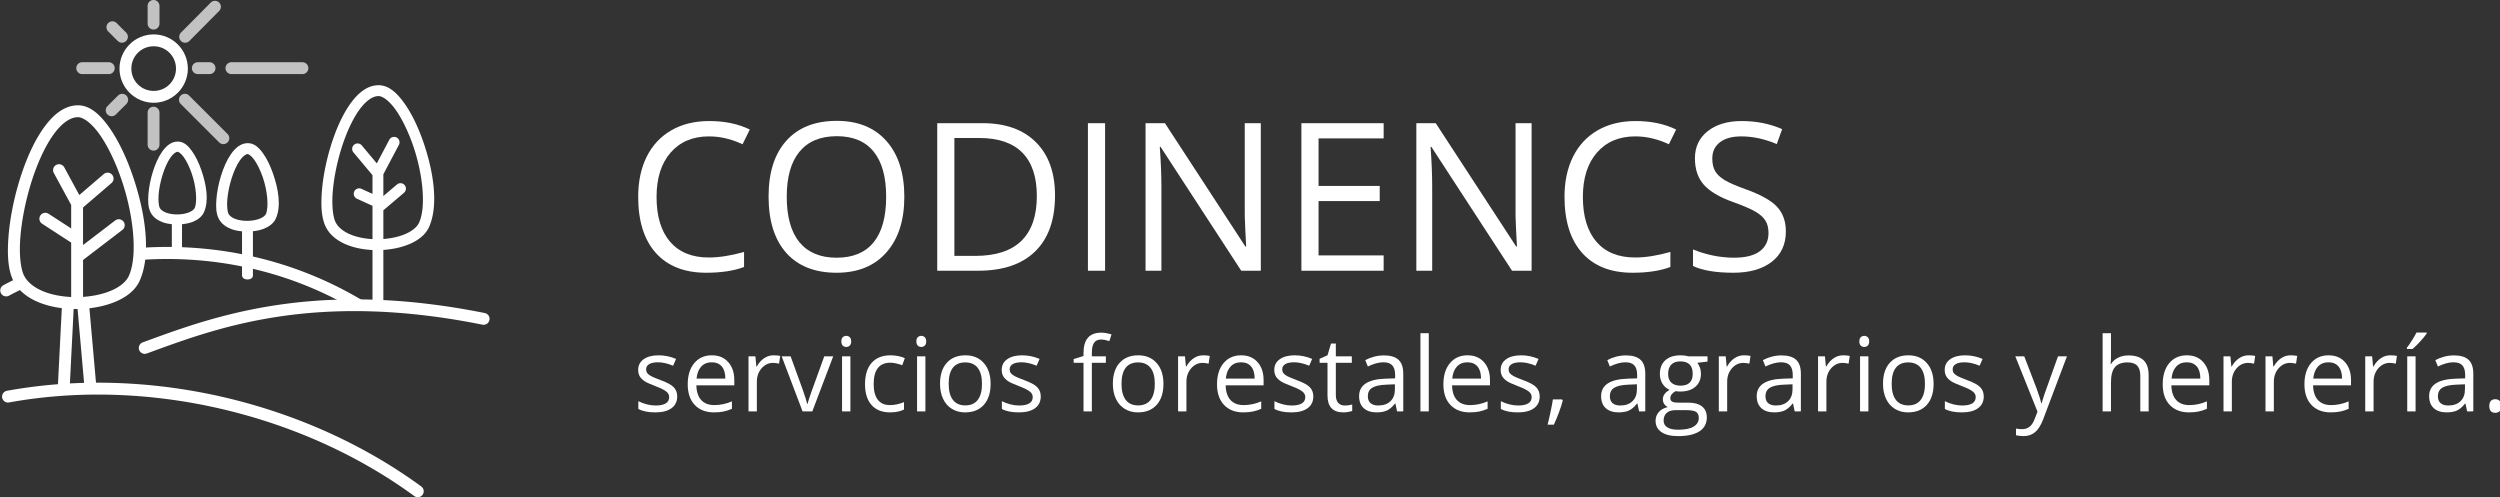 <?xml version="1.0" encoding="UTF-8" standalone="no"?>
<svg
   xmlns:dc="http://purl.org/dc/elements/1.1/"
   xmlns:cc="http://creativecommons.org/ns#"
   xmlns:rdf="http://www.w3.org/1999/02/22-rdf-syntax-ns#"
   xmlns:svg="http://www.w3.org/2000/svg"
   xmlns="http://www.w3.org/2000/svg"
   xmlns:sodipodi="http://sodipodi.sourceforge.net/DTD/sodipodi-0.dtd"
   xmlns:inkscape="http://www.inkscape.org/namespaces/inkscape"
   width="760.403"
   height="151.181"
   viewBox="0 0 201.19 40"
   version="1.1"
   id="svg8"
   inkscape:version="1.0.2 (e86c870879, 2021-01-15)"
   sodipodi:docname="logotip-codinencs-blanc.svg">
  <rect x="0" y="0" width="201.19" height="40" fill="#333333" stroke="none"/>
  <defs
     id="defs2">
    <marker
       style="overflow:visible"
       id="Arrow1Lstart"
       refX="0"
       refY="0"
       orient="auto"
       inkscape:stockid="Arrow1Lstart"
       inkscape:isstock="true">
      <path
         transform="matrix(0.8,0,0,0.8,10,0)"
         style="fill:#ff0000;fill-opacity:1;fill-rule:evenodd;stroke:#ff0000;stroke-width:1pt;stroke-opacity:1"
         d="M 0,0 5,-5 -12.5,0 5,5 Z"
         id="path970" />
    </marker>
  </defs>
  <sodipodi:namedview
     id="base"
     pagecolor="#ffffff"
     bordercolor="#666666"
     borderopacity="1.0"
     inkscape:pageopacity="0.0"
     inkscape:pageshadow="2"
     inkscape:zoom="0.82314815"
     inkscape:cx="619.98378"
     inkscape:cy="116.01763"
     inkscape:document-units="mm"
     inkscape:current-layer="layer1"
     inkscape:document-rotation="0"
     showgrid="false"
     inkscape:window-width="1280"
     inkscape:window-height="659"
     inkscape:window-x="0"
     inkscape:window-y="696"
     inkscape:window-maximized="0"
     width="800mm"
     units="mm"
     fit-margin-top="0"
     fit-margin-left="0"
     fit-margin-right="0"
     fit-margin-bottom="0" />
  <g
     inkscape:label="Capa 1"
     inkscape:groupmode="layer"
     id="layer1"
     transform="translate(-18.468,-9.766)">
    <g
       id="g1789"
       transform="translate(2.721,-8.199)"
       style="fill:#ffffff">
      <g
         id="g1732"
         transform="matrix(0.606,0,0,0.606,6.209,7.084)"
         style="fill:#ffffff">
        <g
           id="g1584"
           transform="matrix(0.496,0,0,0.496,-3.935,-22.779)"
           style="fill:#ffffff">
          <path
             style="color:#000000;font-style:normal;font-variant:normal;font-weight:normal;font-stretch:normal;font-size:medium;line-height:normal;font-family:sans-serif;font-variant-ligatures:normal;font-variant-position:normal;font-variant-caps:normal;font-variant-numeric:normal;font-variant-alternates:normal;font-variant-east-asian:normal;font-feature-settings:normal;font-variation-settings:normal;text-indent:0;text-align:start;text-decoration:none;text-decoration-line:none;text-decoration-style:solid;text-decoration-color:#000000;letter-spacing:normal;word-spacing:normal;text-transform:none;writing-mode:lr-tb;direction:ltr;text-orientation:mixed;dominant-baseline:auto;baseline-shift:baseline;text-anchor:start;white-space:normal;shape-padding:0;shape-margin:0;inline-size:0;clip-rule:nonzero;display:inline;overflow:visible;visibility:visible;opacity:1;isolation:auto;mix-blend-mode:normal;color-interpolation:sRGB;color-interpolation-filters:linearRGB;solid-color:#000000;solid-opacity:1;vector-effect:none;fill:#ffffff;fill-opacity:1;fill-rule:nonzero;stroke:none;stroke-linecap:round;stroke-linejoin:round;stroke-miterlimit:4;stroke-dasharray:none;stroke-dashoffset:0;stroke-opacity:1;color-rendering:auto;image-rendering:auto;shape-rendering:auto;text-rendering:auto;enable-background:accumulate;stop-color:#000000;stop-opacity:1"
             d="m 70.793,184.668 c -9.82,-0.329 -19.655,0.339 -29.27,2.086 a 1.587,1.587 0 0 0 -1.277,1.846 1.587,1.587 0 0 0 1.846,1.277 c 37.516,-6.816 78.739,3.271 108.494,25.064 a 1.587,1.587 0 0 0 2.219,-0.344 1.587,1.587 0 0 0 -0.342,-2.219 C 129.585,195.623 100.253,185.656 70.793,184.668 Z"
             id="path933" />
          <path
             style="color:#000000;font-style:normal;font-variant:normal;font-weight:normal;font-stretch:normal;font-size:medium;line-height:normal;font-family:sans-serif;font-variant-ligatures:normal;font-variant-position:normal;font-variant-caps:normal;font-variant-numeric:normal;font-variant-alternates:normal;font-variant-east-asian:normal;font-feature-settings:normal;font-variation-settings:normal;text-indent:0;text-align:start;text-decoration:none;text-decoration-line:none;text-decoration-style:solid;text-decoration-color:#000000;letter-spacing:normal;word-spacing:normal;text-transform:none;writing-mode:lr-tb;direction:ltr;text-orientation:mixed;dominant-baseline:auto;baseline-shift:baseline;text-anchor:start;white-space:normal;shape-padding:0;shape-margin:0;inline-size:0;clip-rule:nonzero;display:inline;overflow:visible;visibility:visible;opacity:1;isolation:auto;mix-blend-mode:normal;color-interpolation:sRGB;color-interpolation-filters:linearRGB;solid-color:#000000;solid-opacity:1;vector-effect:none;fill:#ffffff;fill-opacity:1;fill-rule:nonzero;stroke:none;stroke-linecap:round;stroke-linejoin:round;stroke-miterlimit:4;stroke-dasharray:none;stroke-dashoffset:0;stroke-opacity:1;color-rendering:auto;image-rendering:auto;shape-rendering:auto;text-rendering:auto;enable-background:accumulate;stop-color:#000000;stop-opacity:1"
             d="m 138.293,162.324 c -27.951,-0.661 -46.701,6.451 -60.42,11.467 a 1.587,1.587 0 0 0 -0.947,2.035 1.587,1.587 0 0 0 2.037,0.947 c 18.341,-6.705 44.497,-16.837 89.877,-7.719 a 1.587,1.587 0 0 0 1.869,-1.244 1.587,1.587 0 0 0 -1.244,-1.869 c -11.516,-2.314 -21.855,-3.397 -31.172,-3.617 z"
             id="path933-3" />
          <path
             id="path955"
             style="color:#000000;font-style:normal;font-variant:normal;font-weight:normal;font-stretch:normal;font-size:medium;line-height:normal;font-family:sans-serif;font-variant-ligatures:normal;font-variant-position:normal;font-variant-caps:normal;font-variant-numeric:normal;font-variant-alternates:normal;font-variant-east-asian:normal;font-feature-settings:normal;font-variation-settings:normal;text-indent:0;text-align:start;text-decoration:none;text-decoration-line:none;text-decoration-style:solid;text-decoration-color:#000000;letter-spacing:normal;word-spacing:normal;text-transform:none;writing-mode:lr-tb;direction:ltr;text-orientation:mixed;dominant-baseline:auto;baseline-shift:baseline;text-anchor:start;white-space:normal;shape-padding:0;shape-margin:0;inline-size:0;clip-rule:nonzero;display:inline;overflow:visible;visibility:visible;opacity:1;isolation:auto;mix-blend-mode:normal;color-interpolation:sRGB;color-interpolation-filters:linearRGB;solid-color:#000000;solid-opacity:1;vector-effect:none;fill:#ffffff;fill-opacity:1;fill-rule:nonzero;stroke:none;stroke-width:3.78;stroke-linecap:round;stroke-linejoin:round;stroke-miterlimit:4;stroke-dasharray:none;stroke-dashoffset:0;stroke-opacity:1;color-rendering:auto;image-rendering:auto;shape-rendering:auto;text-rendering:auto;enable-background:accumulate;stop-color:#000000;stop-opacity:1"
             d="m 320.732,559.402 c -2,-0.011 -3.996,-0.007 -5.984,0.012 -8.04,0.078 -15.977,0.401 -23.795,0.949 -0.053,4.269 -0.31,8.378 -0.797,12.275 67.83,-5.011 145.555,7.33 218.043,50.18 a 6,6 0 0 0 8.215,-2.111 6,6 0 0 0 -2.111,-8.217 C 450.367,574.697 382.739,559.742 320.732,559.402 Z m -152.393,31.051 c -5.309,2.447 -10.406,4.995 -15.262,7.635 a 6,6 0 0 0 -2.406,8.135 6,6 0 0 0 8.135,2.406 c 5.324,-2.895 10.975,-5.676 16.904,-8.332 -2.917,-2.713 -5.328,-5.783 -7.084,-9.229 -0.1,-0.197 -0.19,-0.412 -0.287,-0.615 z"
             transform="scale(0.265)" />
          <g
             id="path957"
             style="opacity:1;fill:#ffffff">
            <path
               id="path1496"
               style="color:#000000;font-style:normal;font-variant:normal;font-weight:normal;font-stretch:normal;font-size:medium;line-height:normal;font-family:sans-serif;font-variant-ligatures:normal;font-variant-position:normal;font-variant-caps:normal;font-variant-numeric:normal;font-variant-alternates:normal;font-variant-east-asian:normal;font-feature-settings:normal;font-variation-settings:normal;text-indent:0;text-align:start;text-decoration:none;text-decoration-line:none;text-decoration-style:solid;text-decoration-color:#000000;letter-spacing:normal;word-spacing:normal;text-transform:none;writing-mode:lr-tb;direction:ltr;text-orientation:mixed;dominant-baseline:auto;baseline-shift:baseline;text-anchor:start;white-space:normal;shape-padding:0;shape-margin:0;inline-size:0;clip-rule:nonzero;display:inline;overflow:visible;visibility:visible;isolation:auto;mix-blend-mode:normal;color-interpolation:sRGB;color-interpolation-filters:linearRGB;solid-color:#000000;solid-opacity:1;vector-effect:none;fill:#ffffff;fill-opacity:1;fill-rule:nonzero;stroke:none;stroke-width:3.78;stroke-linecap:butt;stroke-linejoin:miter;stroke-miterlimit:4;stroke-dasharray:none;stroke-dashoffset:0;stroke-opacity:1;color-rendering:auto;image-rendering:auto;shape-rendering:auto;text-rendering:auto;enable-background:accumulate;stop-color:#000000;stop-opacity:1"
               d="m 228.418,416.301 c -14.088,0 -25.84,10.159 -35.455,24.021 -9.615,13.863 -17.514,32.132 -23.467,51.459 -5.953,19.327 -9.915,39.684 -11.266,57.689 -1.351,18.005 -0.459,33.511 5.049,44.32 5.351,10.503 15.369,17.642 26.959,22.117 6.812,2.63 14.243,4.374 21.9,5.326 l -4.014,79.439 -0.303,5.986 11.98,0.605 0.303,-5.986 4.002,-79.195 c 1.312,0.025 2.624,0.029 3.936,0.012 l 7.033,79.648 0.531,5.98 11.951,-1.057 -0.523,-5.979 -7.014,-79.348 c 9.196,-1.049 18.05,-3.18 25.896,-6.424 11.1,-4.589 20.464,-11.475 24.914,-21.393 12.006,-26.759 5.595,-69.375 -7.205,-106.506 -6.4,-18.565 -14.559,-35.65 -23.682,-48.469 -9.122,-12.818 -19.307,-22.25 -31.527,-22.25 z m 0,12.004 c 5.274,0 13.601,5.762 21.746,17.207 8.145,11.445 16.008,27.692 22.117,45.414 12.219,35.443 16.791,77.206 7.604,97.684 -2.662,5.934 -9.22,11.357 -18.551,15.215 -7.935,3.281 -17.679,5.36 -27.748,6.035 v -37.281 l 39.75,-30.385 a 6,6 0 0 0 1.123,-8.408 6,6 0 0 0 -4.865,-2.355 6,6 0 0 0 -3.551,1.232 l -32.457,24.814 v -37.967 l 28.715,-24.605 a 6,6 0 0 0 0.656,-8.459 6,6 0 0 0 -8.459,-0.65 L 229.805,506.951 214.592,478.938 a 6,6 0 0 0 -5.242,-3.131 6,6 0 0 0 -2.893,0.725 6,6 0 0 0 -2.406,8.135 l 17.539,32.301 v 23.746 l -22.848,-14.834 a 6,6 0 0 0 -3.418,-0.967 6,6 0 0 0 -4.879,2.73 6,6 0 0 0 1.764,8.297 l 29.381,19.078 v 54.957 c -9.662,-0.45 -19.105,-2.204 -27.033,-5.266 -9.748,-3.764 -17.005,-9.349 -20.58,-16.365 -3.419,-6.71 -5.049,-21.057 -3.779,-37.98 1.27,-16.923 5.068,-36.568 10.762,-55.053 5.694,-18.485 13.324,-35.838 21.859,-48.145 8.535,-12.306 17.554,-18.861 25.6,-18.861 z"
               transform="scale(0.265)" />
          </g>
          <g
             id="path1280"
             style="opacity:1;fill:#ffffff"
             transform="translate(-13.229)">
            <path
               id="path1465"
               style="color:#000000;font-style:normal;font-variant:normal;font-weight:normal;font-stretch:normal;font-size:medium;line-height:normal;font-family:sans-serif;font-variant-ligatures:normal;font-variant-position:normal;font-variant-caps:normal;font-variant-numeric:normal;font-variant-alternates:normal;font-variant-east-asian:normal;font-feature-settings:normal;font-variation-settings:normal;text-indent:0;text-align:start;text-decoration:none;text-decoration-line:none;text-decoration-style:solid;text-decoration-color:#000000;letter-spacing:normal;word-spacing:normal;text-transform:none;writing-mode:lr-tb;direction:ltr;text-orientation:mixed;dominant-baseline:auto;baseline-shift:baseline;text-anchor:start;white-space:normal;shape-padding:0;shape-margin:0;inline-size:0;clip-rule:nonzero;display:inline;overflow:visible;visibility:visible;isolation:auto;mix-blend-mode:normal;color-interpolation:sRGB;color-interpolation-filters:linearRGB;solid-color:#000000;solid-opacity:1;vector-effect:none;fill:#ffffff;fill-opacity:1;fill-rule:nonzero;stroke:none;stroke-width:1;stroke-linecap:butt;stroke-linejoin:miter;stroke-miterlimit:4;stroke-dasharray:none;stroke-dashoffset:0;stroke-opacity:1;color-rendering:auto;image-rendering:auto;shape-rendering:auto;text-rendering:auto;enable-background:accumulate;stop-color:#000000;stop-opacity:1"
               d="m 154.257,104.941 c -3.096,0 -5.651,2.213 -7.725,5.186 -2.073,2.973 -3.768,6.874 -5.045,11 -1.278,4.126 -2.128,8.468 -2.418,12.317 -0.29,3.848 -0.11,7.167 1.1,9.529 1.172,2.288 3.354,3.827 5.859,4.789 2.024,0.777 4.294,1.192 6.596,1.3 v 14.003 a 1.455,1.455 0 0 0 1.455,1.455 1.455,1.455 0 0 0 1.455,-1.455 V 149.037 c 2.414,-0.157 4.766,-0.646 6.809,-1.486 2.399,-0.987 4.443,-2.472 5.422,-4.643 2.612,-5.79 1.212,-14.873 -1.535,-22.801 -1.374,-3.964 -3.123,-7.611 -5.09,-10.36 -1.966,-2.748 -4.173,-4.806 -6.883,-4.806 z m 0,2.91 c 1.034,0 2.788,1.174 4.515,3.589 1.728,2.415 3.404,5.861 4.707,9.619 2.605,7.517 3.556,16.388 1.633,20.65 -0.542,1.202 -1.905,2.338 -3.877,3.149 -1.629,0.67 -3.628,1.102 -5.701,1.258 v -7.683 l 5.529,-4.696 a 1.455,1.455 0 0 0 0.168,-2.051 1.455,1.455 0 0 0 -1.168,-0.512 1.455,1.455 0 0 0 -0.883,0.346 l -3.647,3.097 v -5.836 l 4.163,-7.871 a 1.455,1.455 0 0 0 -0.606,-1.967 1.455,1.455 0 0 0 -0.682,-0.168 1.455,1.455 0 0 0 -1.285,0.774 l -3.342,6.322 -4.027,-4.816 a 1.455,1.455 0 0 0 -2.049,-0.183 1.455,1.455 0 0 0 -0.183,2.051 l 5.101,6.103 v 5.005 l -2.959,-1.35 a 1.455,1.455 0 0 0 -0.59,-0.131 1.455,1.455 0 0 0 -1.338,0.852 1.455,1.455 0 0 0 0.719,1.928 l 4.168,1.901 v 8.915 c -1.99,-0.109 -3.926,-0.477 -5.553,-1.102 -2.06,-0.791 -3.575,-1.958 -4.313,-3.398 -0.7,-1.366 -1.057,-4.4 -0.787,-7.985 0.27,-3.585 1.081,-7.753 2.295,-11.674 1.214,-3.921 2.842,-7.602 4.652,-10.197 1.81,-2.596 3.699,-3.939 5.338,-3.939 z" />
          </g>
          <g
             id="path1297"
             transform="scale(0.265)"
             style="opacity:1;fill:#ffffff">
            <path
               style="color:#000000;font-style:normal;font-variant:normal;font-weight:normal;font-stretch:normal;font-size:medium;line-height:normal;font-family:sans-serif;font-variant-ligatures:normal;font-variant-position:normal;font-variant-caps:normal;font-variant-numeric:normal;font-variant-alternates:normal;font-variant-east-asian:normal;font-feature-settings:normal;font-variation-settings:normal;text-indent:0;text-align:start;text-decoration:none;text-decoration-line:none;text-decoration-style:solid;text-decoration-color:#000000;letter-spacing:normal;word-spacing:normal;text-transform:none;writing-mode:lr-tb;direction:ltr;text-orientation:mixed;dominant-baseline:auto;baseline-shift:baseline;text-anchor:start;white-space:normal;shape-padding:0;shape-margin:0;inline-size:0;clip-rule:nonzero;display:inline;overflow:visible;visibility:visible;isolation:auto;mix-blend-mode:normal;color-interpolation:sRGB;color-interpolation-filters:linearRGB;solid-color:#000000;solid-opacity:1;vector-effect:none;fill:#ffffff;fill-opacity:1;fill-rule:nonzero;stroke:none;stroke-linecap:round;stroke-linejoin:miter;stroke-miterlimit:4;stroke-dasharray:none;stroke-dashoffset:0;stroke-opacity:1;color-rendering:auto;image-rendering:auto;shape-rendering:auto;text-rendering:auto;enable-background:accumulate;stop-color:#000000;stop-opacity:1"
               d="m 400.062,454.533 c -7.27,0 -12.78,5.018 -16.992,11.033 -4.212,6.015 -7.515,13.649 -10.018,21.697 -2.503,8.048 -4.164,16.481 -4.738,24.057 -0.574,7.576 -0.397,14.169 2.398,19.604 2.651,5.153 7.447,8.426 12.65,10.416 3.41,1.304 7.1,1.946 10.844,2.314 v 44.604 c 0,0 0.135,4 5.5,4 5.648,0 5.5,-4 5.5,-4 v -44.711 c 3.965,-0.454 7.847,-1.204 11.342,-2.635 4.985,-2.041 9.529,-5.188 11.814,-10.234 5.645,-12.461 2.546,-29.961 -2.842,-45.441 -2.694,-7.74 -6.112,-14.875 -10.096,-20.42 -3.984,-5.544 -8.632,-10.283 -15.363,-10.283 z m 0,11 c 0.425,0 3.35,1.416 6.43,5.701 3.079,4.286 6.217,10.656 8.641,17.617 4.846,13.923 6.235,30.611 3.211,37.287 -0.623,1.376 -2.591,3.215 -5.963,4.596 -3.372,1.381 -7.889,2.24 -12.436,2.314 -4.547,0.075 -9.129,-0.634 -12.654,-1.982 -3.525,-1.348 -5.796,-3.229 -6.797,-5.174 -0.856,-1.663 -1.711,-7.167 -1.213,-13.742 0.498,-6.575 2.014,-14.348 4.275,-21.619 2.261,-7.271 5.311,-14.069 8.523,-18.656 3.213,-4.588 6.198,-6.342 7.982,-6.342 z"
               id="path1442"
               sodipodi:nodetypes="ssssssccsccsssssssssssssssss" />
          </g>
          <g
             id="path1305"
             transform="scale(0.265)"
             style="opacity:1;fill:#ffffff">
            <path
               style="color:#000000;font-style:normal;font-variant:normal;font-weight:normal;font-stretch:normal;font-size:medium;line-height:normal;font-family:sans-serif;font-variant-ligatures:normal;font-variant-position:normal;font-variant-caps:normal;font-variant-numeric:normal;font-variant-alternates:normal;font-variant-east-asian:normal;font-feature-settings:normal;font-variation-settings:normal;text-indent:0;text-align:start;text-decoration:none;text-decoration-line:none;text-decoration-style:solid;text-decoration-color:#000000;letter-spacing:normal;word-spacing:normal;text-transform:none;writing-mode:lr-tb;direction:ltr;text-orientation:mixed;dominant-baseline:auto;baseline-shift:baseline;text-anchor:start;white-space:normal;shape-padding:0;shape-margin:0;inline-size:0;clip-rule:nonzero;display:inline;overflow:visible;visibility:visible;isolation:auto;mix-blend-mode:normal;color-interpolation:sRGB;color-interpolation-filters:linearRGB;solid-color:#000000;solid-opacity:1;vector-effect:none;fill:#ffffff;fill-opacity:1;fill-rule:nonzero;stroke:none;stroke-linecap:butt;stroke-linejoin:miter;stroke-miterlimit:4;stroke-dasharray:none;stroke-dashoffset:0;stroke-opacity:1;color-rendering:auto;image-rendering:auto;shape-rendering:auto;text-rendering:auto;enable-background:accumulate;stop-color:#000000;stop-opacity:1"
               d="m 329.299,452.93 c -6.806,0 -11.955,4.712 -15.889,10.352 -3.934,5.64 -7.016,12.798 -9.354,20.344 -2.337,7.546 -3.89,15.452 -4.426,22.555 -0.536,7.102 -0.37,13.281 2.238,18.371 2.474,4.827 6.956,7.902 11.82,9.77 3.025,1.161 6.285,1.767 9.598,2.135 v 27.803 h 10.297 v -27.816 c 3.892,-0.403 7.706,-1.117 11.127,-2.523 4.66,-1.916 8.907,-4.872 11.039,-9.598 5.269,-11.676 2.374,-28.081 -2.658,-42.596 -2.516,-7.257 -5.707,-13.948 -9.428,-19.146 -3.721,-5.199 -8.059,-9.648 -14.365,-9.648 z m 0,10.297 c 0.379,0 3.115,1.323 5.992,5.344 2.878,4.02 5.81,9.995 8.074,16.525 4.529,13.061 5.828,28.719 2.998,34.99 -0.585,1.297 -2.419,3.017 -5.566,4.311 -3.147,1.294 -7.364,2.1 -11.607,2.17 -4.244,0.07 -8.521,-0.597 -11.811,-1.859 -3.289,-1.263 -5.408,-3.022 -6.346,-4.852 -0.803,-1.566 -1.6,-6.731 -1.135,-12.9 0.465,-6.169 1.879,-13.462 3.992,-20.283 2.113,-6.821 4.963,-13.198 7.965,-17.502 3.002,-4.304 5.792,-5.943 7.443,-5.943 z"
               id="path1428" />
          </g>
          <g
             id="path1329"
             style="opacity:1;fill:#ffffff">
            <path
               style="color:#000000;font-style:normal;font-variant:normal;font-weight:normal;font-stretch:normal;font-size:medium;line-height:normal;font-family:sans-serif;font-variant-ligatures:normal;font-variant-position:normal;font-variant-caps:normal;font-variant-numeric:normal;font-variant-alternates:normal;font-variant-east-asian:normal;font-feature-settings:normal;font-variation-settings:normal;text-indent:0;text-align:start;text-decoration:none;text-decoration-line:none;text-decoration-style:solid;text-decoration-color:#000000;letter-spacing:normal;word-spacing:normal;text-transform:none;writing-mode:lr-tb;direction:ltr;text-orientation:mixed;dominant-baseline:auto;baseline-shift:baseline;text-anchor:start;white-space:normal;shape-padding:0;shape-margin:0;inline-size:0;clip-rule:nonzero;display:inline;overflow:visible;visibility:visible;isolation:auto;mix-blend-mode:normal;color-interpolation:sRGB;color-interpolation-filters:linearRGB;solid-color:#000000;solid-opacity:1;vector-effect:none;fill:#ffffff;fill-opacity:1;fill-rule:nonzero;stroke:none;stroke-width:3.175;stroke-linecap:square;stroke-linejoin:round;stroke-miterlimit:4;stroke-dasharray:none;stroke-dashoffset:0;stroke-opacity:1;color-rendering:auto;image-rendering:auto;shape-rendering:auto;text-rendering:auto;enable-background:accumulate;stop-color:#000000;stop-opacity:1"
               d="m 56.652,185.466 1.119,-22.148"
               id="path1488" />
          </g>
          <g
             id="path1331"
             style="opacity:1;fill:#ffffff">
            <path
               style="color:#000000;font-style:normal;font-variant:normal;font-weight:normal;font-stretch:normal;font-size:medium;line-height:normal;font-family:sans-serif;font-variant-ligatures:normal;font-variant-position:normal;font-variant-caps:normal;font-variant-numeric:normal;font-variant-alternates:normal;font-variant-east-asian:normal;font-feature-settings:normal;font-variation-settings:normal;text-indent:0;text-align:start;text-decoration:none;text-decoration-line:none;text-decoration-style:solid;text-decoration-color:#000000;letter-spacing:normal;word-spacing:normal;text-transform:none;writing-mode:lr-tb;direction:ltr;text-orientation:mixed;dominant-baseline:auto;baseline-shift:baseline;text-anchor:start;white-space:normal;shape-padding:0;shape-margin:0;inline-size:0;clip-rule:nonzero;display:inline;overflow:visible;visibility:visible;isolation:auto;mix-blend-mode:normal;color-interpolation:sRGB;color-interpolation-filters:linearRGB;solid-color:#000000;solid-opacity:1;vector-effect:none;fill:#ffffff;fill-opacity:1;fill-rule:nonzero;stroke:none;stroke-width:3.175;stroke-linecap:square;stroke-linejoin:round;stroke-miterlimit:4;stroke-dasharray:none;stroke-dashoffset:0;stroke-opacity:1;color-rendering:auto;image-rendering:auto;shape-rendering:auto;text-rendering:auto;enable-background:accumulate;stop-color:#000000;stop-opacity:1"
               d="M 63.779,185.53 61.811,163.254"
               id="path1482" />
          </g>
          <g
             id="path1333"
             style="opacity:1;fill:#ffffff">
            <path
               style="color:#000000;font-style:normal;font-variant:normal;font-weight:normal;font-stretch:normal;font-size:medium;line-height:normal;font-family:sans-serif;font-variant-ligatures:normal;font-variant-position:normal;font-variant-caps:normal;font-variant-numeric:normal;font-variant-alternates:normal;font-variant-east-asian:normal;font-feature-settings:normal;font-variation-settings:normal;text-indent:0;text-align:start;text-decoration:none;text-decoration-line:none;text-decoration-style:solid;text-decoration-color:#000000;letter-spacing:normal;word-spacing:normal;text-transform:none;writing-mode:lr-tb;direction:ltr;text-orientation:mixed;dominant-baseline:auto;baseline-shift:baseline;text-anchor:start;white-space:normal;shape-padding:0;shape-margin:0;inline-size:0;clip-rule:nonzero;display:inline;overflow:visible;visibility:visible;isolation:auto;mix-blend-mode:normal;color-interpolation:sRGB;color-interpolation-filters:linearRGB;solid-color:#000000;solid-opacity:1;vector-effect:none;fill:#ffffff;fill-opacity:1;fill-rule:nonzero;stroke:none;stroke-linecap:square;stroke-linejoin:round;stroke-miterlimit:4;stroke-dasharray:none;stroke-dashoffset:0;stroke-opacity:1;color-rendering:auto;image-rendering:auto;shape-rendering:auto;text-rendering:auto;enable-background:accumulate;stop-color:#000000;stop-opacity:1"
               d="m 80.811,91.338 c -5.035,0 -9.152,4.117 -9.152,9.152 0,5.035 4.117,9.15 9.152,9.15 5.035,0 9.15,-4.115 9.15,-9.15 0,-5.035 -4.115,-9.152 -9.15,-9.152 z m 0,3.176 c 3.32,0 5.977,2.657 5.977,5.977 0,3.32 -2.657,5.977 -5.977,5.977 -3.32,0 -5.977,-2.657 -5.977,-5.977 0,-3.32 2.657,-5.977 5.977,-5.977 z"
               id="path1421" />
          </g>
          <g
             id="g1341"
             style="opacity:1;fill:#ffffff">
            <g
               id="path1335"
               style="opacity:0.7;fill:#ffffff">
              <path
                 style="color:#000000;font-style:normal;font-variant:normal;font-weight:normal;font-stretch:normal;font-size:medium;line-height:normal;font-family:sans-serif;font-variant-ligatures:normal;font-variant-position:normal;font-variant-caps:normal;font-variant-numeric:normal;font-variant-alternates:normal;font-variant-east-asian:normal;font-feature-settings:normal;font-variation-settings:normal;text-indent:0;text-align:start;text-decoration:none;text-decoration-line:none;text-decoration-style:solid;text-decoration-color:#000000;letter-spacing:normal;word-spacing:normal;text-transform:none;writing-mode:lr-tb;direction:ltr;text-orientation:mixed;dominant-baseline:auto;baseline-shift:baseline;text-anchor:start;white-space:normal;shape-padding:0;shape-margin:0;inline-size:0;clip-rule:nonzero;display:inline;overflow:visible;visibility:visible;isolation:auto;mix-blend-mode:normal;color-interpolation:sRGB;color-interpolation-filters:linearRGB;solid-color:#000000;solid-opacity:1;vector-effect:none;fill:#ffffff;fill-opacity:1;fill-rule:nonzero;stroke:none;stroke-width:3.175;stroke-linecap:round;stroke-linejoin:round;stroke-miterlimit:4;stroke-dasharray:none;stroke-dashoffset:0;stroke-opacity:1;color-rendering:auto;image-rendering:auto;shape-rendering:auto;text-rendering:auto;enable-background:accumulate;stop-color:#000000;stop-opacity:1"
                 d="m 80.78,83.714 v 4.734"
                 id="path1407" />
              <path
                 style="color:#000000;font-style:normal;font-variant:normal;font-weight:normal;font-stretch:normal;font-size:medium;line-height:normal;font-family:sans-serif;font-variant-ligatures:normal;font-variant-position:normal;font-variant-caps:normal;font-variant-numeric:normal;font-variant-alternates:normal;font-variant-east-asian:normal;font-feature-settings:normal;font-variation-settings:normal;text-indent:0;text-align:start;text-decoration:none;text-decoration-line:none;text-decoration-style:solid;text-decoration-color:#000000;letter-spacing:normal;word-spacing:normal;text-transform:none;writing-mode:lr-tb;direction:ltr;text-orientation:mixed;dominant-baseline:auto;baseline-shift:baseline;text-anchor:start;white-space:normal;shape-padding:0;shape-margin:0;inline-size:0;clip-rule:nonzero;display:inline;overflow:visible;visibility:visible;isolation:auto;mix-blend-mode:normal;color-interpolation:sRGB;color-interpolation-filters:linearRGB;solid-color:#000000;solid-opacity:1;vector-effect:none;fill:#ffffff;fill-opacity:1;fill-rule:nonzero;stroke:none;stroke-linecap:round;stroke-linejoin:round;stroke-miterlimit:4;stroke-dasharray:none;stroke-dashoffset:0;stroke-opacity:1;color-rendering:auto;image-rendering:auto;shape-rendering:auto;text-rendering:auto;enable-background:accumulate;stop-color:#000000;stop-opacity:1"
                 d="m 80.779,82.127 a 1.587,1.587 0 0 0 -1.588,1.588 v 4.732 a 1.587,1.587 0 0 0 1.588,1.588 1.587,1.587 0 0 0 1.588,-1.588 v -4.732 a 1.587,1.587 0 0 0 -1.588,-1.588 z"
                 id="path1409" />
            </g>
            <g
               id="path1337"
               style="opacity:0.7;fill:#ffffff">
              <path
                 style="color:#000000;font-style:normal;font-variant:normal;font-weight:normal;font-stretch:normal;font-size:medium;line-height:normal;font-family:sans-serif;font-variant-ligatures:normal;font-variant-position:normal;font-variant-caps:normal;font-variant-numeric:normal;font-variant-alternates:normal;font-variant-east-asian:normal;font-feature-settings:normal;font-variation-settings:normal;text-indent:0;text-align:start;text-decoration:none;text-decoration-line:none;text-decoration-style:solid;text-decoration-color:#000000;letter-spacing:normal;word-spacing:normal;text-transform:none;writing-mode:lr-tb;direction:ltr;text-orientation:mixed;dominant-baseline:auto;baseline-shift:baseline;text-anchor:start;white-space:normal;shape-padding:0;shape-margin:0;inline-size:0;clip-rule:nonzero;display:inline;overflow:visible;visibility:visible;isolation:auto;mix-blend-mode:normal;color-interpolation:sRGB;color-interpolation-filters:linearRGB;solid-color:#000000;solid-opacity:1;vector-effect:none;fill:#ffffff;fill-opacity:1;fill-rule:nonzero;stroke:none;stroke-width:3.175;stroke-linecap:round;stroke-linejoin:round;stroke-miterlimit:4;stroke-dasharray:none;stroke-dashoffset:0;stroke-opacity:1;color-rendering:auto;image-rendering:auto;shape-rendering:auto;text-rendering:auto;enable-background:accumulate;stop-color:#000000;stop-opacity:1"
                 d="m 80.78,112.289 v 8.575"
                 id="path1383" />
              <path
                 style="color:#000000;font-style:normal;font-variant:normal;font-weight:normal;font-stretch:normal;font-size:medium;line-height:normal;font-family:sans-serif;font-variant-ligatures:normal;font-variant-position:normal;font-variant-caps:normal;font-variant-numeric:normal;font-variant-alternates:normal;font-variant-east-asian:normal;font-feature-settings:normal;font-variation-settings:normal;text-indent:0;text-align:start;text-decoration:none;text-decoration-line:none;text-decoration-style:solid;text-decoration-color:#000000;letter-spacing:normal;word-spacing:normal;text-transform:none;writing-mode:lr-tb;direction:ltr;text-orientation:mixed;dominant-baseline:auto;baseline-shift:baseline;text-anchor:start;white-space:normal;shape-padding:0;shape-margin:0;inline-size:0;clip-rule:nonzero;display:inline;overflow:visible;visibility:visible;isolation:auto;mix-blend-mode:normal;color-interpolation:sRGB;color-interpolation-filters:linearRGB;solid-color:#000000;solid-opacity:1;vector-effect:none;fill:#ffffff;fill-opacity:1;fill-rule:nonzero;stroke:none;stroke-linecap:round;stroke-linejoin:round;stroke-miterlimit:4;stroke-dasharray:none;stroke-dashoffset:0;stroke-opacity:1;color-rendering:auto;image-rendering:auto;shape-rendering:auto;text-rendering:auto;enable-background:accumulate;stop-color:#000000;stop-opacity:1"
                 d="m 80.779,110.701 a 1.587,1.587 0 0 0 -1.588,1.588 v 8.574 a 1.587,1.587 0 0 0 1.588,1.588 1.587,1.587 0 0 0 1.588,-1.588 v -8.574 a 1.587,1.587 0 0 0 -1.588,-1.588 z"
                 id="path1385" />
            </g>
          </g>
          <g
             id="g1347"
             transform="rotate(-45,80.802,100.427)"
             style="opacity:1;fill:#ffffff">
            <g
               id="path1343"
               style="opacity:0.7;fill:#ffffff">
              <path
                 style="color:#000000;font-style:normal;font-variant:normal;font-weight:normal;font-stretch:normal;font-size:medium;line-height:normal;font-family:sans-serif;font-variant-ligatures:normal;font-variant-position:normal;font-variant-caps:normal;font-variant-numeric:normal;font-variant-alternates:normal;font-variant-east-asian:normal;font-feature-settings:normal;font-variation-settings:normal;text-indent:0;text-align:start;text-decoration:none;text-decoration-line:none;text-decoration-style:solid;text-decoration-color:#000000;letter-spacing:normal;word-spacing:normal;text-transform:none;writing-mode:lr-tb;direction:ltr;text-orientation:mixed;dominant-baseline:auto;baseline-shift:baseline;text-anchor:start;white-space:normal;shape-padding:0;shape-margin:0;inline-size:0;clip-rule:nonzero;display:inline;overflow:visible;visibility:visible;isolation:auto;mix-blend-mode:normal;color-interpolation:sRGB;color-interpolation-filters:linearRGB;solid-color:#000000;solid-opacity:1;vector-effect:none;fill:#ffffff;fill-opacity:1;fill-rule:nonzero;stroke:none;stroke-width:3.175;stroke-linecap:round;stroke-linejoin:round;stroke-miterlimit:4;stroke-dasharray:none;stroke-dashoffset:0;stroke-opacity:1;color-rendering:auto;image-rendering:auto;shape-rendering:auto;text-rendering:auto;enable-background:accumulate;stop-color:#000000;stop-opacity:1"
                 d="m 80.78,84.836 v 3.611"
                 id="path1401" />
              <path
                 style="color:#000000;font-style:normal;font-variant:normal;font-weight:normal;font-stretch:normal;font-size:medium;line-height:normal;font-family:sans-serif;font-variant-ligatures:normal;font-variant-position:normal;font-variant-caps:normal;font-variant-numeric:normal;font-variant-alternates:normal;font-variant-east-asian:normal;font-feature-settings:normal;font-variation-settings:normal;text-indent:0;text-align:start;text-decoration:none;text-decoration-line:none;text-decoration-style:solid;text-decoration-color:#000000;letter-spacing:normal;word-spacing:normal;text-transform:none;writing-mode:lr-tb;direction:ltr;text-orientation:mixed;dominant-baseline:auto;baseline-shift:baseline;text-anchor:start;white-space:normal;shape-padding:0;shape-margin:0;inline-size:0;clip-rule:nonzero;display:inline;overflow:visible;visibility:visible;isolation:auto;mix-blend-mode:normal;color-interpolation:sRGB;color-interpolation-filters:linearRGB;solid-color:#000000;solid-opacity:1;vector-effect:none;fill:#ffffff;fill-opacity:1;fill-rule:nonzero;stroke:none;stroke-linecap:round;stroke-linejoin:round;stroke-miterlimit:4;stroke-dasharray:none;stroke-dashoffset:0;stroke-opacity:1;color-rendering:auto;image-rendering:auto;shape-rendering:auto;text-rendering:auto;enable-background:accumulate;stop-color:#000000;stop-opacity:1"
                 d="m 80.779,83.248 a 1.587,1.587 0 0 0 -1.588,1.588 v 3.611 a 1.587,1.587 0 0 0 1.588,1.588 1.587,1.587 0 0 0 1.588,-1.588 v -3.611 a 1.587,1.587 0 0 0 -1.588,-1.588 z"
                 id="path1403" />
            </g>
            <g
               id="path1345"
               style="opacity:0.7;fill:#ffffff">
              <path
                 style="color:#000000;font-style:normal;font-variant:normal;font-weight:normal;font-stretch:normal;font-size:medium;line-height:normal;font-family:sans-serif;font-variant-ligatures:normal;font-variant-position:normal;font-variant-caps:normal;font-variant-numeric:normal;font-variant-alternates:normal;font-variant-east-asian:normal;font-feature-settings:normal;font-variation-settings:normal;text-indent:0;text-align:start;text-decoration:none;text-decoration-line:none;text-decoration-style:solid;text-decoration-color:#000000;letter-spacing:normal;word-spacing:normal;text-transform:none;writing-mode:lr-tb;direction:ltr;text-orientation:mixed;dominant-baseline:auto;baseline-shift:baseline;text-anchor:start;white-space:normal;shape-padding:0;shape-margin:0;inline-size:0;clip-rule:nonzero;display:inline;overflow:visible;visibility:visible;isolation:auto;mix-blend-mode:normal;color-interpolation:sRGB;color-interpolation-filters:linearRGB;solid-color:#000000;solid-opacity:1;vector-effect:none;fill:#ffffff;fill-opacity:1;fill-rule:nonzero;stroke:none;stroke-width:3.175;stroke-linecap:round;stroke-linejoin:round;stroke-miterlimit:4;stroke-dasharray:none;stroke-dashoffset:0;stroke-opacity:1;color-rendering:auto;image-rendering:auto;shape-rendering:auto;text-rendering:auto;enable-background:accumulate;stop-color:#000000;stop-opacity:1"
                 d="m 80.78,112.289 v 14.561"
                 id="path1377" />
              <path
                 style="color:#000000;font-style:normal;font-variant:normal;font-weight:normal;font-stretch:normal;font-size:medium;line-height:normal;font-family:sans-serif;font-variant-ligatures:normal;font-variant-position:normal;font-variant-caps:normal;font-variant-numeric:normal;font-variant-alternates:normal;font-variant-east-asian:normal;font-feature-settings:normal;font-variation-settings:normal;text-indent:0;text-align:start;text-decoration:none;text-decoration-line:none;text-decoration-style:solid;text-decoration-color:#000000;letter-spacing:normal;word-spacing:normal;text-transform:none;writing-mode:lr-tb;direction:ltr;text-orientation:mixed;dominant-baseline:auto;baseline-shift:baseline;text-anchor:start;white-space:normal;shape-padding:0;shape-margin:0;inline-size:0;clip-rule:nonzero;display:inline;overflow:visible;visibility:visible;isolation:auto;mix-blend-mode:normal;color-interpolation:sRGB;color-interpolation-filters:linearRGB;solid-color:#000000;solid-opacity:1;vector-effect:none;fill:#ffffff;fill-opacity:1;fill-rule:nonzero;stroke:none;stroke-linecap:round;stroke-linejoin:round;stroke-miterlimit:4;stroke-dasharray:none;stroke-dashoffset:0;stroke-opacity:1;color-rendering:auto;image-rendering:auto;shape-rendering:auto;text-rendering:auto;enable-background:accumulate;stop-color:#000000;stop-opacity:1"
                 d="m 80.779,110.701 a 1.587,1.587 0 0 0 -1.588,1.588 v 14.561 a 1.587,1.587 0 0 0 1.588,1.588 1.587,1.587 0 0 0 1.588,-1.588 v -14.561 a 1.587,1.587 0 0 0 -1.588,-1.588 z"
                 id="path1379" />
            </g>
          </g>
          <g
             id="g1353"
             transform="rotate(-135,80.802,100.382)"
             style="opacity:1;fill:#ffffff">
            <g
               id="path1349"
               style="opacity:0.7;fill:#ffffff">
              <path
                 style="color:#000000;font-style:normal;font-variant:normal;font-weight:normal;font-stretch:normal;font-size:medium;line-height:normal;font-family:sans-serif;font-variant-ligatures:normal;font-variant-position:normal;font-variant-caps:normal;font-variant-numeric:normal;font-variant-alternates:normal;font-variant-east-asian:normal;font-feature-settings:normal;font-variation-settings:normal;text-indent:0;text-align:start;text-decoration:none;text-decoration-line:none;text-decoration-style:solid;text-decoration-color:#000000;letter-spacing:normal;word-spacing:normal;text-transform:none;writing-mode:lr-tb;direction:ltr;text-orientation:mixed;dominant-baseline:auto;baseline-shift:baseline;text-anchor:start;white-space:normal;shape-padding:0;shape-margin:0;inline-size:0;clip-rule:nonzero;display:inline;overflow:visible;visibility:visible;isolation:auto;mix-blend-mode:normal;color-interpolation:sRGB;color-interpolation-filters:linearRGB;solid-color:#000000;solid-opacity:1;vector-effect:none;fill:#ffffff;fill-opacity:1;fill-rule:nonzero;stroke:none;stroke-width:3.175;stroke-linecap:round;stroke-linejoin:round;stroke-miterlimit:4;stroke-dasharray:none;stroke-dashoffset:0;stroke-opacity:1;color-rendering:auto;image-rendering:auto;shape-rendering:auto;text-rendering:auto;enable-background:accumulate;stop-color:#000000;stop-opacity:1"
                 d="m 80.78,84.462 v 3.986"
                 id="path1389" />
              <path
                 style="color:#000000;font-style:normal;font-variant:normal;font-weight:normal;font-stretch:normal;font-size:medium;line-height:normal;font-family:sans-serif;font-variant-ligatures:normal;font-variant-position:normal;font-variant-caps:normal;font-variant-numeric:normal;font-variant-alternates:normal;font-variant-east-asian:normal;font-feature-settings:normal;font-variation-settings:normal;text-indent:0;text-align:start;text-decoration:none;text-decoration-line:none;text-decoration-style:solid;text-decoration-color:#000000;letter-spacing:normal;word-spacing:normal;text-transform:none;writing-mode:lr-tb;direction:ltr;text-orientation:mixed;dominant-baseline:auto;baseline-shift:baseline;text-anchor:start;white-space:normal;shape-padding:0;shape-margin:0;inline-size:0;clip-rule:nonzero;display:inline;overflow:visible;visibility:visible;isolation:auto;mix-blend-mode:normal;color-interpolation:sRGB;color-interpolation-filters:linearRGB;solid-color:#000000;solid-opacity:1;vector-effect:none;fill:#ffffff;fill-opacity:1;fill-rule:nonzero;stroke:none;stroke-linecap:round;stroke-linejoin:round;stroke-miterlimit:4;stroke-dasharray:none;stroke-dashoffset:0;stroke-opacity:1;color-rendering:auto;image-rendering:auto;shape-rendering:auto;text-rendering:auto;enable-background:accumulate;stop-color:#000000;stop-opacity:1"
                 d="m 80.779,82.875 a 1.587,1.587 0 0 0 -1.588,1.588 v 3.984 a 1.587,1.587 0 0 0 1.588,1.588 1.587,1.587 0 0 0 1.588,-1.588 V 84.463 A 1.587,1.587 0 0 0 80.779,82.875 Z"
                 id="path1391" />
            </g>
            <g
               id="path1351"
               style="opacity:0.7;fill:#ffffff">
              <path
                 style="color:#000000;font-style:normal;font-variant:normal;font-weight:normal;font-stretch:normal;font-size:medium;line-height:normal;font-family:sans-serif;font-variant-ligatures:normal;font-variant-position:normal;font-variant-caps:normal;font-variant-numeric:normal;font-variant-alternates:normal;font-variant-east-asian:normal;font-feature-settings:normal;font-variation-settings:normal;text-indent:0;text-align:start;text-decoration:none;text-decoration-line:none;text-decoration-style:solid;text-decoration-color:#000000;letter-spacing:normal;word-spacing:normal;text-transform:none;writing-mode:lr-tb;direction:ltr;text-orientation:mixed;dominant-baseline:auto;baseline-shift:baseline;text-anchor:start;white-space:normal;shape-padding:0;shape-margin:0;inline-size:0;clip-rule:nonzero;display:inline;overflow:visible;visibility:visible;isolation:auto;mix-blend-mode:normal;color-interpolation:sRGB;color-interpolation-filters:linearRGB;solid-color:#000000;solid-opacity:1;vector-effect:none;fill:#ffffff;fill-opacity:1;fill-rule:nonzero;stroke:none;stroke-width:3.175;stroke-linecap:round;stroke-linejoin:round;stroke-miterlimit:4;stroke-dasharray:none;stroke-dashoffset:0;stroke-opacity:1;color-rendering:auto;image-rendering:auto;shape-rendering:auto;text-rendering:auto;enable-background:accumulate;stop-color:#000000;stop-opacity:1"
                 d="m 80.78,112.289 0.045,11.33"
                 id="path1413" />
              <path
                 style="color:#000000;font-style:normal;font-variant:normal;font-weight:normal;font-stretch:normal;font-size:medium;line-height:normal;font-family:sans-serif;font-variant-ligatures:normal;font-variant-position:normal;font-variant-caps:normal;font-variant-numeric:normal;font-variant-alternates:normal;font-variant-east-asian:normal;font-feature-settings:normal;font-variation-settings:normal;text-indent:0;text-align:start;text-decoration:none;text-decoration-line:none;text-decoration-style:solid;text-decoration-color:#000000;letter-spacing:normal;word-spacing:normal;text-transform:none;writing-mode:lr-tb;direction:ltr;text-orientation:mixed;dominant-baseline:auto;baseline-shift:baseline;text-anchor:start;white-space:normal;shape-padding:0;shape-margin:0;inline-size:0;clip-rule:nonzero;display:inline;overflow:visible;visibility:visible;isolation:auto;mix-blend-mode:normal;color-interpolation:sRGB;color-interpolation-filters:linearRGB;solid-color:#000000;solid-opacity:1;vector-effect:none;fill:#ffffff;fill-opacity:1;fill-rule:nonzero;stroke:none;stroke-linecap:round;stroke-linejoin:round;stroke-miterlimit:4;stroke-dasharray:none;stroke-dashoffset:0;stroke-opacity:1;color-rendering:auto;image-rendering:auto;shape-rendering:auto;text-rendering:auto;enable-background:accumulate;stop-color:#000000;stop-opacity:1"
                 d="m 80.773,110.701 a 1.587,1.587 0 0 0 -1.582,1.594 l 0.047,11.33 a 1.587,1.587 0 0 0 1.594,1.582 1.587,1.587 0 0 0 1.58,-1.594 l -0.045,-11.33 a 1.587,1.587 0 0 0 -1.594,-1.582 z"
                 id="path1415" />
            </g>
          </g>
          <g
             id="g1359"
             transform="rotate(-90,80.748,100.405)"
             style="opacity:1;fill:#ffffff">
            <g
               id="path1355"
               style="opacity:0.7;fill:#ffffff">
              <path
                 style="color:#000000;font-style:normal;font-variant:normal;font-weight:normal;font-stretch:normal;font-size:medium;line-height:normal;font-family:sans-serif;font-variant-ligatures:normal;font-variant-position:normal;font-variant-caps:normal;font-variant-numeric:normal;font-variant-alternates:normal;font-variant-east-asian:normal;font-feature-settings:normal;font-variation-settings:normal;text-indent:0;text-align:start;text-decoration:none;text-decoration-line:none;text-decoration-style:solid;text-decoration-color:#000000;letter-spacing:normal;word-spacing:normal;text-transform:none;writing-mode:lr-tb;direction:ltr;text-orientation:mixed;dominant-baseline:auto;baseline-shift:baseline;text-anchor:start;white-space:normal;shape-padding:0;shape-margin:0;inline-size:0;clip-rule:nonzero;display:inline;overflow:visible;visibility:visible;isolation:auto;mix-blend-mode:normal;color-interpolation:sRGB;color-interpolation-filters:linearRGB;solid-color:#000000;solid-opacity:1;vector-effect:none;fill:#ffffff;fill-opacity:1;fill-rule:nonzero;stroke:none;stroke-width:3.175;stroke-linecap:round;stroke-linejoin:round;stroke-miterlimit:4;stroke-dasharray:none;stroke-dashoffset:0;stroke-opacity:1;color-rendering:auto;image-rendering:auto;shape-rendering:auto;text-rendering:auto;enable-background:accumulate;stop-color:#000000;stop-opacity:1"
                 d="m 80.78,81.333 v 7.115"
                 id="path1395" />
              <path
                 style="color:#000000;font-style:normal;font-variant:normal;font-weight:normal;font-stretch:normal;font-size:medium;line-height:normal;font-family:sans-serif;font-variant-ligatures:normal;font-variant-position:normal;font-variant-caps:normal;font-variant-numeric:normal;font-variant-alternates:normal;font-variant-east-asian:normal;font-feature-settings:normal;font-variation-settings:normal;text-indent:0;text-align:start;text-decoration:none;text-decoration-line:none;text-decoration-style:solid;text-decoration-color:#000000;letter-spacing:normal;word-spacing:normal;text-transform:none;writing-mode:lr-tb;direction:ltr;text-orientation:mixed;dominant-baseline:auto;baseline-shift:baseline;text-anchor:start;white-space:normal;shape-padding:0;shape-margin:0;inline-size:0;clip-rule:nonzero;display:inline;overflow:visible;visibility:visible;isolation:auto;mix-blend-mode:normal;color-interpolation:sRGB;color-interpolation-filters:linearRGB;solid-color:#000000;solid-opacity:1;vector-effect:none;fill:#ffffff;fill-opacity:1;fill-rule:nonzero;stroke:none;stroke-linecap:round;stroke-linejoin:round;stroke-miterlimit:4;stroke-dasharray:none;stroke-dashoffset:0;stroke-opacity:1;color-rendering:auto;image-rendering:auto;shape-rendering:auto;text-rendering:auto;enable-background:accumulate;stop-color:#000000;stop-opacity:1"
                 d="m 80.779,79.746 a 1.587,1.587 0 0 0 -1.588,1.586 v 7.115 a 1.587,1.587 0 0 0 1.588,1.588 1.587,1.587 0 0 0 1.588,-1.588 v -7.115 a 1.587,1.587 0 0 0 -1.588,-1.586 z"
                 id="path1397" />
            </g>
            <g
               id="path1357"
               style="opacity:0.7;fill:#ffffff">
              <path
                 style="color:#000000;font-style:normal;font-variant:normal;font-weight:normal;font-stretch:normal;font-size:medium;line-height:normal;font-family:sans-serif;font-variant-ligatures:normal;font-variant-position:normal;font-variant-caps:normal;font-variant-numeric:normal;font-variant-alternates:normal;font-variant-east-asian:normal;font-feature-settings:normal;font-variation-settings:normal;text-indent:0;text-align:start;text-decoration:none;text-decoration-line:none;text-decoration-style:solid;text-decoration-color:#000000;letter-spacing:normal;word-spacing:normal;text-transform:none;writing-mode:lr-tb;direction:ltr;text-orientation:mixed;dominant-baseline:auto;baseline-shift:baseline;text-anchor:start;white-space:normal;shape-padding:0;shape-margin:0;inline-size:0;clip-rule:nonzero;display:inline;overflow:visible;visibility:visible;isolation:auto;mix-blend-mode:normal;color-interpolation:sRGB;color-interpolation-filters:linearRGB;solid-color:#000000;solid-opacity:1;vector-effect:none;fill:#ffffff;fill-opacity:1;fill-rule:nonzero;stroke:none;stroke-width:3.175;stroke-linecap:round;stroke-linejoin:round;stroke-miterlimit:4;stroke-dasharray:none;stroke-dashoffset:0;stroke-opacity:1;color-rendering:auto;image-rendering:auto;shape-rendering:auto;text-rendering:auto;enable-background:accumulate;stop-color:#000000;stop-opacity:1"
                 d="m 80.78,112.289 v 3.138"
                 id="path1371" />
              <path
                 style="color:#000000;font-style:normal;font-variant:normal;font-weight:normal;font-stretch:normal;font-size:medium;line-height:normal;font-family:sans-serif;font-variant-ligatures:normal;font-variant-position:normal;font-variant-caps:normal;font-variant-numeric:normal;font-variant-alternates:normal;font-variant-east-asian:normal;font-feature-settings:normal;font-variation-settings:normal;text-indent:0;text-align:start;text-decoration:none;text-decoration-line:none;text-decoration-style:solid;text-decoration-color:#000000;letter-spacing:normal;word-spacing:normal;text-transform:none;writing-mode:lr-tb;direction:ltr;text-orientation:mixed;dominant-baseline:auto;baseline-shift:baseline;text-anchor:start;white-space:normal;shape-padding:0;shape-margin:0;inline-size:0;clip-rule:nonzero;display:inline;overflow:visible;visibility:visible;isolation:auto;mix-blend-mode:normal;color-interpolation:sRGB;color-interpolation-filters:linearRGB;solid-color:#000000;solid-opacity:1;vector-effect:none;fill:#ffffff;fill-opacity:1;fill-rule:nonzero;stroke:none;stroke-linecap:round;stroke-linejoin:round;stroke-miterlimit:4;stroke-dasharray:none;stroke-dashoffset:0;stroke-opacity:1;color-rendering:auto;image-rendering:auto;shape-rendering:auto;text-rendering:auto;enable-background:accumulate;stop-color:#000000;stop-opacity:1"
                 d="m 80.779,110.701 a 1.587,1.587 0 0 0 -1.588,1.588 v 3.139 a 1.587,1.587 0 0 0 1.588,1.588 1.587,1.587 0 0 0 1.588,-1.588 v -3.139 a 1.587,1.587 0 0 0 -1.588,-1.588 z"
                 id="path1373" />
            </g>
            <g
               id="path1361"
               style="opacity:0.7;fill:#ffffff">
              <path
                 style="color:#000000;font-style:normal;font-variant:normal;font-weight:normal;font-stretch:normal;font-size:medium;line-height:normal;font-family:sans-serif;font-variant-ligatures:normal;font-variant-position:normal;font-variant-caps:normal;font-variant-numeric:normal;font-variant-alternates:normal;font-variant-east-asian:normal;font-feature-settings:normal;font-variation-settings:normal;text-indent:0;text-align:start;text-decoration:none;text-decoration-line:none;text-decoration-style:solid;text-decoration-color:#000000;letter-spacing:normal;word-spacing:normal;text-transform:none;writing-mode:lr-tb;direction:ltr;text-orientation:mixed;dominant-baseline:auto;baseline-shift:baseline;text-anchor:start;white-space:normal;shape-padding:0;shape-margin:0;inline-size:0;clip-rule:nonzero;display:inline;overflow:visible;visibility:visible;isolation:auto;mix-blend-mode:normal;color-interpolation:sRGB;color-interpolation-filters:linearRGB;solid-color:#000000;solid-opacity:1;vector-effect:none;fill:#ffffff;fill-opacity:1;fill-rule:nonzero;stroke:none;stroke-width:3.175;stroke-linecap:round;stroke-linejoin:round;stroke-miterlimit:4;stroke-dasharray:none;stroke-dashoffset:0;stroke-opacity:1;color-rendering:auto;image-rendering:auto;shape-rendering:auto;text-rendering:auto;enable-background:accumulate;stop-color:#000000;stop-opacity:1"
                 d="M 80.78,121.285 V 140.298"
                 id="path1365" />
              <path
                 style="color:#000000;font-style:normal;font-variant:normal;font-weight:normal;font-stretch:normal;font-size:medium;line-height:normal;font-family:sans-serif;font-variant-ligatures:normal;font-variant-position:normal;font-variant-caps:normal;font-variant-numeric:normal;font-variant-alternates:normal;font-variant-east-asian:normal;font-feature-settings:normal;font-variation-settings:normal;text-indent:0;text-align:start;text-decoration:none;text-decoration-line:none;text-decoration-style:solid;text-decoration-color:#000000;letter-spacing:normal;word-spacing:normal;text-transform:none;writing-mode:lr-tb;direction:ltr;text-orientation:mixed;dominant-baseline:auto;baseline-shift:baseline;text-anchor:start;white-space:normal;shape-padding:0;shape-margin:0;inline-size:0;clip-rule:nonzero;display:inline;overflow:visible;visibility:visible;isolation:auto;mix-blend-mode:normal;color-interpolation:sRGB;color-interpolation-filters:linearRGB;solid-color:#000000;solid-opacity:1;vector-effect:none;fill:#ffffff;fill-opacity:1;fill-rule:nonzero;stroke:none;stroke-linecap:round;stroke-linejoin:round;stroke-miterlimit:4;stroke-dasharray:none;stroke-dashoffset:0;stroke-opacity:1;color-rendering:auto;image-rendering:auto;shape-rendering:auto;text-rendering:auto;enable-background:accumulate;stop-color:#000000;stop-opacity:1"
                 d="m 80.779,119.697 a 1.587,1.587 0 0 0 -1.588,1.588 v 19.014 a 1.587,1.587 0 0 0 1.588,1.586 1.587,1.587 0 0 0 1.588,-1.586 v -19.014 a 1.587,1.587 0 0 0 -1.588,-1.588 z"
                 id="path1367" />
            </g>
          </g>
        </g>
        <g
           aria-label="
CODINENCS"
           id="text1588"
           style="font-style:normal;font-variant:normal;font-weight:normal;font-stretch:normal;font-size:27.45px;line-height:1.25;font-family:'Open Sans';-inkscape-font-specification:'Open Sans, Normal';font-variant-ligatures:normal;font-variant-caps:normal;font-variant-numeric:normal;font-variant-east-asian:normal;letter-spacing:0px;word-spacing:0px;fill:#ffffff;fill-opacity:1;stroke:none;stroke-width:0.686">
          <path
             d="m 109.898,36.067 q -3.23,0 -5.107,2.158 -1.863,2.145 -1.863,5.884 0,3.847 1.796,5.951 1.809,2.091 5.147,2.091 2.051,0 4.678,-0.737 v 1.997 q -2.037,0.764 -5.026,0.764 -4.329,0 -6.688,-2.627 -2.346,-2.627 -2.346,-7.466 0,-3.029 1.126,-5.308 1.139,-2.279 3.27,-3.512 2.145,-1.233 5.04,-1.233 3.083,0 5.388,1.126 l -0.965,1.957 q -2.225,-1.045 -4.45,-1.045 z"
             style="font-style:normal;font-variant:normal;font-weight:normal;font-stretch:normal;font-size:27.45px;font-family:'Open Sans';-inkscape-font-specification:'Open Sans, Normal';font-variant-ligatures:normal;font-variant-caps:normal;font-variant-numeric:normal;font-variant-east-asian:normal;fill:#ffffff;stroke-width:0.686"
             id="path1791" />
          <path
             d="m 135.833,44.083 q 0,4.705 -2.386,7.399 -2.372,2.694 -6.608,2.694 -4.329,0 -6.688,-2.64 -2.346,-2.654 -2.346,-7.479 0,-4.785 2.359,-7.412 2.359,-2.64 6.702,-2.64 4.222,0 6.594,2.681 2.372,2.681 2.372,7.399 z m -15.615,0 q 0,3.981 1.689,6.045 1.702,2.051 4.932,2.051 3.257,0 4.919,-2.051 1.662,-2.051 1.662,-6.045 0,-3.954 -1.662,-5.991 -1.649,-2.051 -4.892,-2.051 -3.257,0 -4.959,2.064 -1.689,2.051 -1.689,5.978 z"
             style="font-style:normal;font-variant:normal;font-weight:normal;font-stretch:normal;font-size:27.45px;font-family:'Open Sans';-inkscape-font-specification:'Open Sans, Normal';font-variant-ligatures:normal;font-variant-caps:normal;font-variant-numeric:normal;font-variant-east-asian:normal;fill:#ffffff;stroke-width:0.686"
             id="path1793" />
          <path
             d="m 155.844,43.922 q 0,4.852 -2.64,7.425 -2.627,2.56 -7.573,2.56 H 140.203 V 34.312 h 6.005 q 4.571,0 7.104,2.533 2.533,2.533 2.533,7.077 z m -2.413,0.08 q 0,-3.833 -1.93,-5.777 -1.917,-1.943 -5.71,-1.943 h -3.311 v 15.655 h 2.774 q 4.075,0 6.125,-1.997 2.051,-2.01 2.051,-5.938 z"
             style="font-style:normal;font-variant:normal;font-weight:normal;font-stretch:normal;font-size:27.45px;font-family:'Open Sans';-inkscape-font-specification:'Open Sans, Normal';font-variant-ligatures:normal;font-variant-caps:normal;font-variant-numeric:normal;font-variant-east-asian:normal;fill:#ffffff;stroke-width:0.686"
             id="path1795" />
          <path
             d="M 160.214,53.907 V 34.312 h 2.279 v 19.596 z"
             style="font-style:normal;font-variant:normal;font-weight:normal;font-stretch:normal;font-size:27.45px;font-family:'Open Sans';-inkscape-font-specification:'Open Sans, Normal';font-variant-ligatures:normal;font-variant-caps:normal;font-variant-numeric:normal;font-variant-east-asian:normal;fill:#ffffff;stroke-width:0.686"
             id="path1797" />
          <path
             d="M 183.174,53.907 H 180.573 L 169.864,37.461 h -0.107 q 0.214,2.895 0.214,5.308 v 11.138 h -2.104 V 34.312 h 2.573 l 10.682,16.379 h 0.107 q -0.027,-0.362 -0.121,-2.319 -0.094,-1.97 -0.067,-2.815 V 34.312 h 2.131 z"
             style="font-style:normal;font-variant:normal;font-weight:normal;font-stretch:normal;font-size:27.45px;font-family:'Open Sans';-inkscape-font-specification:'Open Sans, Normal';font-variant-ligatures:normal;font-variant-caps:normal;font-variant-numeric:normal;font-variant-east-asian:normal;fill:#ffffff;stroke-width:0.686"
             id="path1799" />
          <path
             d="M 199.485,53.907 H 188.562 V 34.312 h 10.924 v 2.024 h -8.645 v 6.313 h 8.122 v 2.01 h -8.122 v 7.211 h 8.645 z"
             style="font-style:normal;font-variant:normal;font-weight:normal;font-stretch:normal;font-size:27.45px;font-family:'Open Sans';-inkscape-font-specification:'Open Sans, Normal';font-variant-ligatures:normal;font-variant-caps:normal;font-variant-numeric:normal;font-variant-east-asian:normal;fill:#ffffff;stroke-width:0.686"
             id="path1801" />
          <path
             d="m 219.135,53.907 h -2.6 L 205.825,37.461 h -0.107 q 0.214,2.895 0.214,5.308 v 11.138 h -2.104 V 34.312 h 2.573 l 10.682,16.379 h 0.107 q -0.027,-0.362 -0.121,-2.319 -0.094,-1.97 -0.067,-2.815 V 34.312 h 2.131 z"
             style="font-style:normal;font-variant:normal;font-weight:normal;font-stretch:normal;font-size:27.45px;font-family:'Open Sans';-inkscape-font-specification:'Open Sans, Normal';font-variant-ligatures:normal;font-variant-caps:normal;font-variant-numeric:normal;font-variant-east-asian:normal;fill:#ffffff;stroke-width:0.686"
             id="path1803" />
          <path
             d="m 232.913,36.067 q -3.23,0 -5.107,2.158 -1.863,2.145 -1.863,5.884 0,3.847 1.796,5.951 1.809,2.091 5.147,2.091 2.051,0 4.678,-0.737 v 1.997 q -2.037,0.764 -5.026,0.764 -4.329,0 -6.688,-2.627 -2.346,-2.627 -2.346,-7.466 0,-3.029 1.126,-5.308 1.139,-2.279 3.27,-3.512 2.145,-1.233 5.04,-1.233 3.083,0 5.388,1.126 l -0.965,1.957 q -2.225,-1.045 -4.45,-1.045 z"
             style="font-style:normal;font-variant:normal;font-weight:normal;font-stretch:normal;font-size:27.45px;font-family:'Open Sans';-inkscape-font-specification:'Open Sans, Normal';font-variant-ligatures:normal;font-variant-caps:normal;font-variant-numeric:normal;font-variant-east-asian:normal;fill:#ffffff;stroke-width:0.686"
             id="path1805" />
          <path
             d="m 252.898,48.693 q 0,2.587 -1.876,4.034 -1.876,1.448 -5.093,1.448 -3.485,0 -5.361,-0.898 v -2.198 q 1.206,0.509 2.627,0.804 1.421,0.295 2.815,0.295 2.279,0 3.431,-0.858 1.153,-0.871 1.153,-2.413 0,-1.019 -0.415,-1.662 -0.402,-0.657 -1.367,-1.206 -0.952,-0.55 -2.909,-1.247 -2.734,-0.978 -3.914,-2.319 -1.166,-1.34 -1.166,-3.498 0,-2.265 1.702,-3.605 1.702,-1.34 4.504,-1.34 2.922,0 5.375,1.072 l -0.71,1.984 q -2.426,-1.019 -4.718,-1.019 -1.809,0 -2.828,0.777 -1.019,0.777 -1.019,2.158 0,1.019 0.375,1.675 0.375,0.643 1.26,1.193 0.898,0.536 2.734,1.193 3.083,1.099 4.235,2.359 1.166,1.26 1.166,3.27 z"
             style="font-style:normal;font-variant:normal;font-weight:normal;font-stretch:normal;font-size:27.45px;font-family:'Open Sans';-inkscape-font-specification:'Open Sans, Normal';font-variant-ligatures:normal;font-variant-caps:normal;font-variant-numeric:normal;font-variant-east-asian:normal;fill:#ffffff;stroke-width:0.686"
             id="path1807" />
        </g>
        <g
           aria-label="servicios forestales, agrarios y herrería."
           id="text1604"
           style="font-style:normal;font-variant:normal;font-weight:normal;font-stretch:normal;font-size:13.664px;line-height:1.25;font-family:'Open Sans';-inkscape-font-specification:'Open Sans, Normal';font-variant-ligatures:normal;font-variant-caps:normal;font-variant-numeric:normal;font-variant-east-asian:normal;letter-spacing:0px;word-spacing:0px;fill:#ffffff;fill-opacity:1;stroke:none;stroke-width:0.342">
          <path
             d="m 105.673,70.591 q 0,1.021 -0.761,1.575 -0.761,0.554 -2.135,0.554 -1.454,0 -2.268,-0.46 v -1.027 q 0.527,0.267 1.128,0.42 0.607,0.153 1.168,0.153 0.867,0 1.334,-0.274 0.467,-0.28 0.467,-0.847 0,-0.427 -0.374,-0.727 -0.367,-0.307 -1.441,-0.721 -1.021,-0.38 -1.454,-0.661 -0.427,-0.287 -0.641,-0.647 -0.207,-0.36 -0.207,-0.861 0,-0.894 0.727,-1.408 0.727,-0.52 1.995,-0.52 1.181,0 2.309,0.48 l -0.394,0.901 q -1.101,-0.454 -1.995,-0.454 -0.787,0 -1.188,0.247 -0.4,0.247 -0.4,0.681 0,0.294 0.147,0.5 0.153,0.207 0.487,0.394 0.334,0.187 1.281,0.54 1.301,0.474 1.755,0.954 0.46,0.48 0.46,1.208 z"
             style="font-style:normal;font-variant:normal;font-weight:normal;font-stretch:normal;font-size:13.664px;font-family:'Open Sans';-inkscape-font-specification:'Open Sans, Normal';font-variant-ligatures:normal;font-variant-caps:normal;font-variant-numeric:normal;font-variant-east-asian:normal;fill:#ffffff;stroke-width:0.342"
             id="path1810" />
          <path
             d="m 110.563,72.719 q -1.621,0 -2.562,-0.987 -0.934,-0.987 -0.934,-2.742 0,-1.768 0.867,-2.809 0.874,-1.041 2.342,-1.041 1.374,0 2.175,0.907 0.801,0.901 0.801,2.382 v 0.701 h -5.037 q 0.033,1.288 0.647,1.955 0.621,0.667 1.741,0.667 1.181,0 2.335,-0.494 v 0.987 q -0.587,0.254 -1.114,0.36 -0.52,0.113 -1.261,0.113 z m -0.3,-6.652 q -0.881,0 -1.408,0.574 -0.52,0.574 -0.614,1.588 h 3.823 q 0,-1.048 -0.467,-1.601 -0.467,-0.56 -1.334,-0.56 z"
             style="font-style:normal;font-variant:normal;font-weight:normal;font-stretch:normal;font-size:13.664px;font-family:'Open Sans';-inkscape-font-specification:'Open Sans, Normal';font-variant-ligatures:normal;font-variant-caps:normal;font-variant-numeric:normal;font-variant-east-asian:normal;fill:#ffffff;stroke-width:0.342"
             id="path1812" />
          <path
             d="m 118.476,65.14 q 0.487,0 0.874,0.08 l -0.153,1.027 q -0.454,-0.1 -0.801,-0.1 -0.887,0 -1.521,0.721 -0.627,0.721 -0.627,1.795 v 3.923 h -1.108 V 65.273 h 0.914 l 0.127,1.354 h 0.053 q 0.407,-0.714 0.981,-1.101 0.574,-0.387 1.261,-0.387 z"
             style="font-style:normal;font-variant:normal;font-weight:normal;font-stretch:normal;font-size:13.664px;font-family:'Open Sans';-inkscape-font-specification:'Open Sans, Normal';font-variant-ligatures:normal;font-variant-caps:normal;font-variant-numeric:normal;font-variant-east-asian:normal;fill:#ffffff;stroke-width:0.342"
             id="path1814" />
          <path
             d="m 122.319,72.586 -2.776,-7.313 h 1.188 l 1.575,4.337 q 0.534,1.521 0.627,1.975 h 0.053 q 0.073,-0.354 0.46,-1.461 0.394,-1.114 1.755,-4.851 h 1.188 l -2.776,7.313 z"
             style="font-style:normal;font-variant:normal;font-weight:normal;font-stretch:normal;font-size:13.664px;font-family:'Open Sans';-inkscape-font-specification:'Open Sans, Normal';font-variant-ligatures:normal;font-variant-caps:normal;font-variant-numeric:normal;font-variant-east-asian:normal;fill:#ffffff;stroke-width:0.342"
             id="path1816" />
          <path
             d="m 128.671,72.586 h -1.108 V 65.273 h 1.108 z M 127.47,63.291 q 0,-0.38 0.187,-0.554 0.187,-0.18 0.467,-0.18 0.267,0 0.46,0.18 0.193,0.18 0.193,0.554 0,0.374 -0.193,0.56 -0.193,0.18 -0.46,0.18 -0.28,0 -0.467,-0.18 -0.187,-0.187 -0.187,-0.56 z"
             style="font-style:normal;font-variant:normal;font-weight:normal;font-stretch:normal;font-size:13.664px;font-family:'Open Sans';-inkscape-font-specification:'Open Sans, Normal';font-variant-ligatures:normal;font-variant-caps:normal;font-variant-numeric:normal;font-variant-east-asian:normal;fill:#ffffff;stroke-width:0.342"
             id="path1818" />
          <path
             d="m 133.942,72.719 q -1.588,0 -2.462,-0.974 -0.867,-0.981 -0.867,-2.769 0,-1.835 0.881,-2.836 0.887,-1.001 2.522,-1.001 0.527,0 1.054,0.113 0.527,0.113 0.827,0.267 l -0.34,0.941 q -0.367,-0.147 -0.801,-0.24 -0.434,-0.1 -0.767,-0.1 -2.228,0 -2.228,2.842 0,1.348 0.54,2.068 0.547,0.721 1.615,0.721 0.914,0 1.875,-0.394 v 0.981 q -0.734,0.38 -1.848,0.38 z"
             style="font-style:normal;font-variant:normal;font-weight:normal;font-stretch:normal;font-size:13.664px;font-family:'Open Sans';-inkscape-font-specification:'Open Sans, Normal';font-variant-ligatures:normal;font-variant-caps:normal;font-variant-numeric:normal;font-variant-east-asian:normal;fill:#ffffff;stroke-width:0.342"
             id="path1820" />
          <path
             d="m 138.632,72.586 h -1.108 V 65.273 h 1.108 z M 137.432,63.291 q 0,-0.38 0.187,-0.554 0.187,-0.18 0.467,-0.18 0.267,0 0.46,0.18 0.193,0.18 0.193,0.554 0,0.374 -0.193,0.56 -0.193,0.18 -0.46,0.18 -0.28,0 -0.467,-0.18 -0.187,-0.187 -0.187,-0.56 z"
             style="font-style:normal;font-variant:normal;font-weight:normal;font-stretch:normal;font-size:13.664px;font-family:'Open Sans';-inkscape-font-specification:'Open Sans, Normal';font-variant-ligatures:normal;font-variant-caps:normal;font-variant-numeric:normal;font-variant-east-asian:normal;fill:#ffffff;stroke-width:0.342"
             id="path1822" />
          <path
             d="m 147.293,68.923 q 0,1.788 -0.901,2.796 -0.901,1.001 -2.489,1.001 -0.981,0 -1.741,-0.46 -0.761,-0.46 -1.174,-1.321 -0.414,-0.861 -0.414,-2.015 0,-1.788 0.894,-2.782 0.894,-1.001 2.482,-1.001 1.535,0 2.435,1.021 0.907,1.021 0.907,2.762 z m -5.571,0 q 0,1.401 0.56,2.135 0.56,0.734 1.648,0.734 1.088,0 1.648,-0.727 0.567,-0.734 0.567,-2.142 0,-1.394 -0.567,-2.115 -0.56,-0.727 -1.661,-0.727 -1.088,0 -1.641,0.714 -0.554,0.714 -0.554,2.128 z"
             style="font-style:normal;font-variant:normal;font-weight:normal;font-stretch:normal;font-size:13.664px;font-family:'Open Sans';-inkscape-font-specification:'Open Sans, Normal';font-variant-ligatures:normal;font-variant-caps:normal;font-variant-numeric:normal;font-variant-east-asian:normal;fill:#ffffff;stroke-width:0.342"
             id="path1824" />
          <path
             d="m 153.951,70.591 q 0,1.021 -0.761,1.575 -0.761,0.554 -2.135,0.554 -1.454,0 -2.268,-0.46 v -1.027 q 0.527,0.267 1.128,0.42 0.607,0.153 1.168,0.153 0.867,0 1.334,-0.274 0.467,-0.28 0.467,-0.847 0,-0.427 -0.374,-0.727 -0.367,-0.307 -1.441,-0.721 -1.021,-0.38 -1.454,-0.661 -0.427,-0.287 -0.641,-0.647 -0.207,-0.36 -0.207,-0.861 0,-0.894 0.727,-1.408 0.727,-0.52 1.995,-0.52 1.181,0 2.309,0.48 l -0.394,0.901 q -1.101,-0.454 -1.995,-0.454 -0.787,0 -1.188,0.247 -0.4,0.247 -0.4,0.681 0,0.294 0.147,0.5 0.153,0.207 0.487,0.394 0.334,0.187 1.281,0.54 1.301,0.474 1.755,0.954 0.46,0.48 0.46,1.208 z"
             style="font-style:normal;font-variant:normal;font-weight:normal;font-stretch:normal;font-size:13.664px;font-family:'Open Sans';-inkscape-font-specification:'Open Sans, Normal';font-variant-ligatures:normal;font-variant-caps:normal;font-variant-numeric:normal;font-variant-east-asian:normal;fill:#ffffff;stroke-width:0.342"
             id="path1826" />
          <path
             d="m 162.598,66.134 h -1.861 v 6.452 h -1.108 v -6.452 h -1.308 v -0.5 l 1.308,-0.4 v -0.407 q 0,-2.695 2.355,-2.695 0.58,0 1.361,0.234 l -0.287,0.887 q -0.641,-0.207 -1.094,-0.207 -0.627,0 -0.927,0.42 -0.3,0.414 -0.3,1.334 v 0.474 h 1.861 z"
             style="font-style:normal;font-variant:normal;font-weight:normal;font-stretch:normal;font-size:13.664px;font-family:'Open Sans';-inkscape-font-specification:'Open Sans, Normal';font-variant-ligatures:normal;font-variant-caps:normal;font-variant-numeric:normal;font-variant-east-asian:normal;fill:#ffffff;stroke-width:0.342"
             id="path1828" />
          <path
             d="m 170.245,68.923 q 0,1.788 -0.901,2.796 -0.901,1.001 -2.489,1.001 -0.981,0 -1.741,-0.46 -0.761,-0.46 -1.174,-1.321 -0.414,-0.861 -0.414,-2.015 0,-1.788 0.894,-2.782 0.894,-1.001 2.482,-1.001 1.535,0 2.435,1.021 0.907,1.021 0.907,2.762 z m -5.571,0 q 0,1.401 0.56,2.135 0.56,0.734 1.648,0.734 1.088,0 1.648,-0.727 0.567,-0.734 0.567,-2.142 0,-1.394 -0.567,-2.115 -0.56,-0.727 -1.661,-0.727 -1.088,0 -1.641,0.714 -0.554,0.714 -0.554,2.128 z"
             style="font-style:normal;font-variant:normal;font-weight:normal;font-stretch:normal;font-size:13.664px;font-family:'Open Sans';-inkscape-font-specification:'Open Sans, Normal';font-variant-ligatures:normal;font-variant-caps:normal;font-variant-numeric:normal;font-variant-east-asian:normal;fill:#ffffff;stroke-width:0.342"
             id="path1830" />
          <path
             d="m 175.522,65.14 q 0.487,0 0.874,0.08 l -0.153,1.027 q -0.454,-0.1 -0.801,-0.1 -0.887,0 -1.521,0.721 -0.627,0.721 -0.627,1.795 v 3.923 h -1.108 V 65.273 h 0.914 l 0.127,1.354 h 0.053 q 0.407,-0.714 0.981,-1.101 0.574,-0.387 1.261,-0.387 z"
             style="font-style:normal;font-variant:normal;font-weight:normal;font-stretch:normal;font-size:13.664px;font-family:'Open Sans';-inkscape-font-specification:'Open Sans, Normal';font-variant-ligatures:normal;font-variant-caps:normal;font-variant-numeric:normal;font-variant-east-asian:normal;fill:#ffffff;stroke-width:0.342"
             id="path1832" />
          <path
             d="m 180.853,72.719 q -1.621,0 -2.562,-0.987 -0.934,-0.987 -0.934,-2.742 0,-1.768 0.867,-2.809 0.874,-1.041 2.342,-1.041 1.374,0 2.175,0.907 0.801,0.901 0.801,2.382 v 0.701 h -5.037 q 0.033,1.288 0.647,1.955 0.62,0.667 1.741,0.667 1.181,0 2.335,-0.494 v 0.987 q -0.587,0.254 -1.114,0.36 -0.52,0.113 -1.261,0.113 z m -0.3,-6.652 q -0.881,0 -1.408,0.574 -0.52,0.574 -0.614,1.588 h 3.823 q 0,-1.048 -0.467,-1.601 -0.467,-0.56 -1.334,-0.56 z"
             style="font-style:normal;font-variant:normal;font-weight:normal;font-stretch:normal;font-size:13.664px;font-family:'Open Sans';-inkscape-font-specification:'Open Sans, Normal';font-variant-ligatures:normal;font-variant-caps:normal;font-variant-numeric:normal;font-variant-east-asian:normal;fill:#ffffff;stroke-width:0.342"
             id="path1834" />
          <path
             d="m 190.147,70.591 q 0,1.021 -0.761,1.575 -0.761,0.554 -2.135,0.554 -1.454,0 -2.268,-0.46 v -1.027 q 0.527,0.267 1.128,0.42 0.607,0.153 1.168,0.153 0.867,0 1.334,-0.274 0.467,-0.28 0.467,-0.847 0,-0.427 -0.374,-0.727 -0.367,-0.307 -1.441,-0.721 -1.021,-0.38 -1.454,-0.661 -0.427,-0.287 -0.641,-0.647 -0.207,-0.36 -0.207,-0.861 0,-0.894 0.727,-1.408 0.727,-0.52 1.995,-0.52 1.181,0 2.309,0.48 l -0.394,0.901 q -1.101,-0.454 -1.995,-0.454 -0.787,0 -1.188,0.247 -0.4,0.247 -0.4,0.681 0,0.294 0.147,0.5 0.153,0.207 0.487,0.394 0.334,0.187 1.281,0.54 1.301,0.474 1.755,0.954 0.46,0.48 0.46,1.208 z"
             style="font-style:normal;font-variant:normal;font-weight:normal;font-stretch:normal;font-size:13.664px;font-family:'Open Sans';-inkscape-font-specification:'Open Sans, Normal';font-variant-ligatures:normal;font-variant-caps:normal;font-variant-numeric:normal;font-variant-east-asian:normal;fill:#ffffff;stroke-width:0.342"
             id="path1836" />
          <path
             d="m 194.311,71.805 q 0.294,0 0.567,-0.04 0.274,-0.047 0.434,-0.093 v 0.847 q -0.18,0.087 -0.534,0.14 -0.347,0.06 -0.627,0.06 -2.122,0 -2.122,-2.235 v -4.35 h -1.048 v -0.534 l 1.048,-0.46 0.467,-1.561 h 0.641 v 1.695 h 2.122 v 0.861 h -2.122 v 4.303 q 0,0.661 0.314,1.014 0.314,0.354 0.861,0.354 z"
             style="font-style:normal;font-variant:normal;font-weight:normal;font-stretch:normal;font-size:13.664px;font-family:'Open Sans';-inkscape-font-specification:'Open Sans, Normal';font-variant-ligatures:normal;font-variant-caps:normal;font-variant-numeric:normal;font-variant-east-asian:normal;fill:#ffffff;stroke-width:0.342"
             id="path1838" />
          <path
             d="m 201.269,72.586 -0.22,-1.041 h -0.053 q -0.547,0.687 -1.094,0.934 -0.54,0.24 -1.354,0.24 -1.088,0 -1.708,-0.56 -0.614,-0.56 -0.614,-1.595 0,-2.215 3.543,-2.322 l 1.241,-0.04 v -0.454 q 0,-0.861 -0.374,-1.268 -0.367,-0.414 -1.181,-0.414 -0.914,0 -2.068,0.56 l -0.34,-0.847 q 0.54,-0.294 1.181,-0.46 0.647,-0.167 1.294,-0.167 1.308,0 1.935,0.58 0.634,0.58 0.634,1.861 v 4.991 z m -2.502,-0.781 q 1.034,0 1.621,-0.567 0.594,-0.567 0.594,-1.588 v -0.661 l -1.108,0.047 q -1.321,0.047 -1.908,0.414 -0.58,0.36 -0.58,1.128 0,0.6 0.36,0.914 0.367,0.314 1.021,0.314 z"
             style="font-style:normal;font-variant:normal;font-weight:normal;font-stretch:normal;font-size:13.664px;font-family:'Open Sans';-inkscape-font-specification:'Open Sans, Normal';font-variant-ligatures:normal;font-variant-caps:normal;font-variant-numeric:normal;font-variant-east-asian:normal;fill:#ffffff;stroke-width:0.342"
             id="path1840" />
          <path
             d="m 205.479,72.586 h -1.108 V 62.204 h 1.108 z"
             style="font-style:normal;font-variant:normal;font-weight:normal;font-stretch:normal;font-size:13.664px;font-family:'Open Sans';-inkscape-font-specification:'Open Sans, Normal';font-variant-ligatures:normal;font-variant-caps:normal;font-variant-numeric:normal;font-variant-east-asian:normal;fill:#ffffff;stroke-width:0.342"
             id="path1842" />
          <path
             d="m 210.917,72.719 q -1.621,0 -2.562,-0.987 -0.934,-0.987 -0.934,-2.742 0,-1.768 0.867,-2.809 0.874,-1.041 2.342,-1.041 1.374,0 2.175,0.907 0.801,0.901 0.801,2.382 v 0.701 h -5.037 q 0.033,1.288 0.647,1.955 0.621,0.667 1.741,0.667 1.181,0 2.335,-0.494 v 0.987 q -0.587,0.254 -1.114,0.36 -0.52,0.113 -1.261,0.113 z m -0.3,-6.652 q -0.881,0 -1.408,0.574 -0.52,0.574 -0.614,1.588 h 3.823 q 0,-1.048 -0.467,-1.601 -0.467,-0.56 -1.334,-0.56 z"
             style="font-style:normal;font-variant:normal;font-weight:normal;font-stretch:normal;font-size:13.664px;font-family:'Open Sans';-inkscape-font-specification:'Open Sans, Normal';font-variant-ligatures:normal;font-variant-caps:normal;font-variant-numeric:normal;font-variant-east-asian:normal;fill:#ffffff;stroke-width:0.342"
             id="path1844" />
          <path
             d="m 220.211,70.591 q 0,1.021 -0.761,1.575 -0.761,0.554 -2.135,0.554 -1.454,0 -2.268,-0.46 v -1.027 q 0.527,0.267 1.128,0.42 0.607,0.153 1.168,0.153 0.867,0 1.334,-0.274 0.467,-0.28 0.467,-0.847 0,-0.427 -0.374,-0.727 -0.367,-0.307 -1.441,-0.721 -1.021,-0.38 -1.454,-0.661 -0.427,-0.287 -0.641,-0.647 -0.207,-0.36 -0.207,-0.861 0,-0.894 0.727,-1.408 0.727,-0.52 1.995,-0.52 1.181,0 2.309,0.48 l -0.394,0.901 q -1.101,-0.454 -1.995,-0.454 -0.787,0 -1.188,0.247 -0.4,0.247 -0.4,0.681 0,0.294 0.147,0.5 0.153,0.207 0.487,0.394 0.334,0.187 1.281,0.54 1.301,0.474 1.755,0.954 0.46,0.48 0.46,1.208 z"
             style="font-style:normal;font-variant:normal;font-weight:normal;font-stretch:normal;font-size:13.664px;font-family:'Open Sans';-inkscape-font-specification:'Open Sans, Normal';font-variant-ligatures:normal;font-variant-caps:normal;font-variant-numeric:normal;font-variant-east-asian:normal;fill:#ffffff;stroke-width:0.342"
             id="path1846" />
          <path
             d="m 223.174,70.998 0.1,0.153 q -0.173,0.667 -0.5,1.548 -0.327,0.887 -0.681,1.648 h -0.834 q 0.18,-0.694 0.394,-1.715 0.22,-1.021 0.307,-1.635 z"
             style="font-style:normal;font-variant:normal;font-weight:normal;font-stretch:normal;font-size:13.664px;font-family:'Open Sans';-inkscape-font-specification:'Open Sans, Normal';font-variant-ligatures:normal;font-variant-caps:normal;font-variant-numeric:normal;font-variant-east-asian:normal;fill:#ffffff;stroke-width:0.342"
             id="path1848" />
          <path
             d="m 233.409,72.586 -0.22,-1.041 h -0.053 q -0.547,0.687 -1.094,0.934 -0.54,0.24 -1.354,0.24 -1.088,0 -1.708,-0.56 -0.614,-0.56 -0.614,-1.595 0,-2.215 3.543,-2.322 l 1.241,-0.04 v -0.454 q 0,-0.861 -0.374,-1.268 -0.367,-0.414 -1.181,-0.414 -0.914,0 -2.068,0.56 l -0.34,-0.847 q 0.54,-0.294 1.181,-0.46 0.647,-0.167 1.294,-0.167 1.308,0 1.935,0.58 0.634,0.58 0.634,1.861 v 4.991 z m -2.502,-0.781 q 1.034,0 1.621,-0.567 0.594,-0.567 0.594,-1.588 v -0.661 l -1.108,0.047 q -1.321,0.047 -1.908,0.414 -0.58,0.36 -0.58,1.128 0,0.6 0.36,0.914 0.367,0.314 1.021,0.314 z"
             style="font-style:normal;font-variant:normal;font-weight:normal;font-stretch:normal;font-size:13.664px;font-family:'Open Sans';-inkscape-font-specification:'Open Sans, Normal';font-variant-ligatures:normal;font-variant-caps:normal;font-variant-numeric:normal;font-variant-east-asian:normal;fill:#ffffff;stroke-width:0.342"
             id="path1850" />
          <path
             d="m 242.496,65.273 v 0.701 l -1.354,0.16 q 0.187,0.234 0.334,0.614 0.147,0.374 0.147,0.847 0,1.074 -0.734,1.715 -0.734,0.641 -2.015,0.641 -0.327,0 -0.614,-0.053 -0.707,0.374 -0.707,0.941 0,0.3 0.247,0.447 0.247,0.14 0.847,0.14 h 1.294 q 1.188,0 1.821,0.5 0.641,0.5 0.641,1.455 0,1.214 -0.974,1.848 -0.974,0.641 -2.842,0.641 -1.434,0 -2.215,-0.534 -0.774,-0.534 -0.774,-1.508 0,-0.667 0.427,-1.154 0.427,-0.487 1.201,-0.661 -0.28,-0.127 -0.474,-0.394 -0.187,-0.267 -0.187,-0.62 0,-0.4 0.213,-0.701 0.214,-0.3 0.674,-0.58 -0.567,-0.234 -0.927,-0.794 -0.354,-0.56 -0.354,-1.281 0,-1.201 0.721,-1.848 0.721,-0.654 2.042,-0.654 0.574,0 1.034,0.133 z m -5.831,8.54 q 0,0.594 0.5,0.901 0.5,0.307 1.434,0.307 1.394,0 2.062,-0.42 0.674,-0.414 0.674,-1.128 0,-0.594 -0.367,-0.827 -0.367,-0.227 -1.381,-0.227 h -1.328 q -0.754,0 -1.174,0.36 -0.42,0.36 -0.42,1.034 z M 237.265,67.615 q 0,0.767 0.434,1.161 0.434,0.394 1.208,0.394 1.621,0 1.621,-1.575 0,-1.648 -1.641,-1.648 -0.781,0 -1.201,0.42 -0.42,0.42 -0.42,1.248 z"
             style="font-style:normal;font-variant:normal;font-weight:normal;font-stretch:normal;font-size:13.664px;font-family:'Open Sans';-inkscape-font-specification:'Open Sans, Normal';font-variant-ligatures:normal;font-variant-caps:normal;font-variant-numeric:normal;font-variant-east-asian:normal;fill:#ffffff;stroke-width:0.342"
             id="path1852" />
          <path
             d="m 247.333,65.14 q 0.487,0 0.874,0.08 l -0.153,1.027 q -0.454,-0.1 -0.801,-0.1 -0.887,0 -1.521,0.721 -0.627,0.721 -0.627,1.795 v 3.923 h -1.108 V 65.273 h 0.914 l 0.127,1.354 h 0.053 q 0.407,-0.714 0.981,-1.101 0.574,-0.387 1.261,-0.387 z"
             style="font-style:normal;font-variant:normal;font-weight:normal;font-stretch:normal;font-size:13.664px;font-family:'Open Sans';-inkscape-font-specification:'Open Sans, Normal';font-variant-ligatures:normal;font-variant-caps:normal;font-variant-numeric:normal;font-variant-east-asian:normal;fill:#ffffff;stroke-width:0.342"
             id="path1854" />
          <path
             d="m 254.072,72.586 -0.22,-1.041 h -0.053 q -0.547,0.687 -1.094,0.934 -0.54,0.24 -1.354,0.24 -1.088,0 -1.708,-0.56 -0.614,-0.56 -0.614,-1.595 0,-2.215 3.543,-2.322 l 1.241,-0.04 v -0.454 q 0,-0.861 -0.374,-1.268 -0.367,-0.414 -1.181,-0.414 -0.914,0 -2.068,0.56 l -0.34,-0.847 q 0.54,-0.294 1.181,-0.46 0.647,-0.167 1.294,-0.167 1.308,0 1.935,0.58 0.634,0.58 0.634,1.861 v 4.991 z m -2.502,-0.781 q 1.034,0 1.621,-0.567 0.594,-0.567 0.594,-1.588 v -0.661 l -1.108,0.047 q -1.321,0.047 -1.908,0.414 -0.58,0.36 -0.58,1.128 0,0.6 0.36,0.914 0.367,0.314 1.021,0.314 z"
             style="font-style:normal;font-variant:normal;font-weight:normal;font-stretch:normal;font-size:13.664px;font-family:'Open Sans';-inkscape-font-specification:'Open Sans, Normal';font-variant-ligatures:normal;font-variant-caps:normal;font-variant-numeric:normal;font-variant-east-asian:normal;fill:#ffffff;stroke-width:0.342"
             id="path1856" />
          <path
             d="m 260.51,65.14 q 0.487,0 0.874,0.08 l -0.153,1.027 q -0.454,-0.1 -0.801,-0.1 -0.887,0 -1.521,0.721 -0.627,0.721 -0.627,1.795 v 3.923 H 257.174 V 65.273 h 0.914 l 0.127,1.354 h 0.053 q 0.407,-0.714 0.981,-1.101 0.574,-0.387 1.261,-0.387 z"
             style="font-style:normal;font-variant:normal;font-weight:normal;font-stretch:normal;font-size:13.664px;font-family:'Open Sans';-inkscape-font-specification:'Open Sans, Normal';font-variant-ligatures:normal;font-variant-caps:normal;font-variant-numeric:normal;font-variant-east-asian:normal;fill:#ffffff;stroke-width:0.342"
             id="path1858" />
          <path
             d="m 263.86,72.586 h -1.108 V 65.273 h 1.108 z M 262.659,63.291 q 0,-0.38 0.187,-0.554 0.187,-0.18 0.467,-0.18 0.267,0 0.46,0.18 0.193,0.18 0.193,0.554 0,0.374 -0.193,0.56 -0.193,0.18 -0.46,0.18 -0.28,0 -0.467,-0.18 -0.187,-0.187 -0.187,-0.56 z"
             style="font-style:normal;font-variant:normal;font-weight:normal;font-stretch:normal;font-size:13.664px;font-family:'Open Sans';-inkscape-font-specification:'Open Sans, Normal';font-variant-ligatures:normal;font-variant-caps:normal;font-variant-numeric:normal;font-variant-east-asian:normal;fill:#ffffff;stroke-width:0.342"
             id="path1860" />
          <path
             d="m 272.52,68.923 q 0,1.788 -0.901,2.796 -0.901,1.001 -2.489,1.001 -0.981,0 -1.741,-0.46 -0.761,-0.46 -1.174,-1.321 -0.414,-0.861 -0.414,-2.015 0,-1.788 0.894,-2.782 0.894,-1.001 2.482,-1.001 1.535,0 2.435,1.021 0.907,1.021 0.907,2.762 z m -5.571,0 q 0,1.401 0.56,2.135 0.56,0.734 1.648,0.734 1.088,0 1.648,-0.727 0.567,-0.734 0.567,-2.142 0,-1.394 -0.567,-2.115 -0.56,-0.727 -1.661,-0.727 -1.088,0 -1.641,0.714 -0.554,0.714 -0.554,2.128 z"
             style="font-style:normal;font-variant:normal;font-weight:normal;font-stretch:normal;font-size:13.664px;font-family:'Open Sans';-inkscape-font-specification:'Open Sans, Normal';font-variant-ligatures:normal;font-variant-caps:normal;font-variant-numeric:normal;font-variant-east-asian:normal;fill:#ffffff;stroke-width:0.342"
             id="path1862" />
          <path
             d="m 279.179,70.591 q 0,1.021 -0.761,1.575 -0.761,0.554 -2.135,0.554 -1.454,0 -2.268,-0.46 v -1.027 q 0.527,0.267 1.128,0.42 0.607,0.153 1.168,0.153 0.867,0 1.334,-0.274 0.467,-0.28 0.467,-0.847 0,-0.427 -0.374,-0.727 -0.367,-0.307 -1.441,-0.721 -1.021,-0.38 -1.454,-0.661 -0.427,-0.287 -0.641,-0.647 -0.207,-0.36 -0.207,-0.861 0,-0.894 0.727,-1.408 0.727,-0.52 1.995,-0.52 1.181,0 2.309,0.48 l -0.394,0.901 q -1.101,-0.454 -1.995,-0.454 -0.787,0 -1.188,0.247 -0.4,0.247 -0.4,0.681 0,0.294 0.147,0.5 0.153,0.207 0.487,0.394 0.334,0.187 1.281,0.54 1.301,0.474 1.755,0.954 0.46,0.48 0.46,1.208 z"
             style="font-style:normal;font-variant:normal;font-weight:normal;font-stretch:normal;font-size:13.664px;font-family:'Open Sans';-inkscape-font-specification:'Open Sans, Normal';font-variant-ligatures:normal;font-variant-caps:normal;font-variant-numeric:normal;font-variant-east-asian:normal;fill:#ffffff;stroke-width:0.342"
             id="path1864" />
          <path
             d="m 283.369,65.273 h 1.188 l 1.601,4.17 q 0.527,1.428 0.654,2.062 h 0.053 q 0.087,-0.34 0.36,-1.161 0.28,-0.827 1.815,-5.071 h 1.188 l -3.143,8.327 q -0.467,1.234 -1.094,1.748 -0.621,0.52 -1.528,0.52 -0.507,0 -1.001,-0.113 v -0.887 q 0.367,0.08 0.821,0.08 1.141,0 1.628,-1.281 l 0.407,-1.041 z"
             style="font-style:normal;font-variant:normal;font-weight:normal;font-stretch:normal;font-size:13.664px;font-family:'Open Sans';-inkscape-font-specification:'Open Sans, Normal';font-variant-ligatures:normal;font-variant-caps:normal;font-variant-numeric:normal;font-variant-east-asian:normal;fill:#ffffff;stroke-width:0.342"
             id="path1866" />
          <path
             d="m 299.969,72.586 v -4.73 q 0,-0.894 -0.407,-1.334 -0.407,-0.44 -1.274,-0.44 -1.154,0 -1.688,0.627 -0.527,0.627 -0.527,2.055 v 3.823 h -1.108 V 62.204 h 1.108 v 3.143 q 0,0.567 -0.053,0.941 h 0.067 q 0.327,-0.527 0.927,-0.827 0.607,-0.307 1.381,-0.307 1.341,0 2.008,0.641 0.674,0.634 0.674,2.022 v 4.77 z"
             style="font-style:normal;font-variant:normal;font-weight:normal;font-stretch:normal;font-size:13.664px;font-family:'Open Sans';-inkscape-font-specification:'Open Sans, Normal';font-variant-ligatures:normal;font-variant-caps:normal;font-variant-numeric:normal;font-variant-east-asian:normal;fill:#ffffff;stroke-width:0.342"
             id="path1868" />
          <path
             d="m 306.441,72.719 q -1.621,0 -2.562,-0.987 -0.934,-0.987 -0.934,-2.742 0,-1.768 0.867,-2.809 0.874,-1.041 2.342,-1.041 1.374,0 2.175,0.907 0.801,0.901 0.801,2.382 v 0.701 h -5.037 q 0.033,1.288 0.647,1.955 0.621,0.667 1.741,0.667 1.181,0 2.335,-0.494 v 0.987 q -0.587,0.254 -1.114,0.36 -0.52,0.113 -1.261,0.113 z m -0.3,-6.652 q -0.881,0 -1.408,0.574 -0.52,0.574 -0.614,1.588 h 3.823 q 0,-1.048 -0.467,-1.601 -0.467,-0.56 -1.334,-0.56 z"
             style="font-style:normal;font-variant:normal;font-weight:normal;font-stretch:normal;font-size:13.664px;font-family:'Open Sans';-inkscape-font-specification:'Open Sans, Normal';font-variant-ligatures:normal;font-variant-caps:normal;font-variant-numeric:normal;font-variant-east-asian:normal;fill:#ffffff;stroke-width:0.342"
             id="path1870" />
          <path
             d="m 314.354,65.14 q 0.487,0 0.874,0.08 l -0.153,1.027 q -0.454,-0.1 -0.801,-0.1 -0.887,0 -1.521,0.721 -0.627,0.721 -0.627,1.795 v 3.923 h -1.108 V 65.273 h 0.914 l 0.127,1.354 h 0.053 q 0.407,-0.714 0.981,-1.101 0.574,-0.387 1.261,-0.387 z"
             style="font-style:normal;font-variant:normal;font-weight:normal;font-stretch:normal;font-size:13.664px;font-family:'Open Sans';-inkscape-font-specification:'Open Sans, Normal';font-variant-ligatures:normal;font-variant-caps:normal;font-variant-numeric:normal;font-variant-east-asian:normal;fill:#ffffff;stroke-width:0.342"
             id="path1872" />
          <path
             d="m 319.931,65.14 q 0.487,0 0.874,0.08 l -0.153,1.027 q -0.454,-0.1 -0.801,-0.1 -0.887,0 -1.521,0.721 -0.627,0.721 -0.627,1.795 v 3.923 h -1.108 V 65.273 h 0.914 l 0.127,1.354 h 0.053 q 0.407,-0.714 0.981,-1.101 0.574,-0.387 1.261,-0.387 z"
             style="font-style:normal;font-variant:normal;font-weight:normal;font-stretch:normal;font-size:13.664px;font-family:'Open Sans';-inkscape-font-specification:'Open Sans, Normal';font-variant-ligatures:normal;font-variant-caps:normal;font-variant-numeric:normal;font-variant-east-asian:normal;fill:#ffffff;stroke-width:0.342"
             id="path1874" />
          <path
             d="m 325.262,72.719 q -1.621,0 -2.562,-0.987 -0.934,-0.987 -0.934,-2.742 0,-1.768 0.867,-2.809 0.874,-1.041 2.342,-1.041 1.374,0 2.175,0.907 0.801,0.901 0.801,2.382 v 0.701 h -5.037 q 0.033,1.288 0.647,1.955 0.621,0.667 1.741,0.667 1.181,0 2.335,-0.494 v 0.987 q -0.587,0.254 -1.114,0.36 -0.52,0.113 -1.261,0.113 z m -0.3,-6.652 q -0.881,0 -1.408,0.574 -0.52,0.574 -0.614,1.588 h 3.823 q 0,-1.048 -0.467,-1.601 -0.467,-0.56 -1.334,-0.56 z"
             style="font-style:normal;font-variant:normal;font-weight:normal;font-stretch:normal;font-size:13.664px;font-family:'Open Sans';-inkscape-font-specification:'Open Sans, Normal';font-variant-ligatures:normal;font-variant-caps:normal;font-variant-numeric:normal;font-variant-east-asian:normal;fill:#ffffff;stroke-width:0.342"
             id="path1876" />
          <path
             d="m 333.175,65.14 q 0.487,0 0.874,0.08 l -0.153,1.027 q -0.454,-0.1 -0.801,-0.1 -0.887,0 -1.521,0.721 -0.627,0.721 -0.627,1.795 v 3.923 h -1.108 V 65.273 h 0.914 l 0.127,1.354 h 0.053 q 0.407,-0.714 0.981,-1.101 0.574,-0.387 1.261,-0.387 z"
             style="font-style:normal;font-variant:normal;font-weight:normal;font-stretch:normal;font-size:13.664px;font-family:'Open Sans';-inkscape-font-specification:'Open Sans, Normal';font-variant-ligatures:normal;font-variant-caps:normal;font-variant-numeric:normal;font-variant-east-asian:normal;fill:#ffffff;stroke-width:0.342"
             id="path1878" />
          <path
             d="M 336.525,72.586 H 335.417 V 65.273 h 1.108 z m -1.154,-8.447 q 0.32,-0.414 0.687,-1.001 0.374,-0.587 0.587,-1.021 h 1.348 v 0.14 q -0.294,0.434 -0.874,1.068 -0.58,0.634 -1.007,0.981 h -0.741 z"
             style="font-style:normal;font-variant:normal;font-weight:normal;font-stretch:normal;font-size:13.664px;font-family:'Open Sans';-inkscape-font-specification:'Open Sans, Normal';font-variant-ligatures:normal;font-variant-caps:normal;font-variant-numeric:normal;font-variant-east-asian:normal;fill:#ffffff;stroke-width:0.342"
             id="path1880" />
          <path
             d="m 343.37,72.586 -0.22,-1.041 h -0.053 q -0.547,0.687 -1.094,0.934 -0.54,0.24 -1.354,0.24 -1.088,0 -1.708,-0.56 -0.614,-0.56 -0.614,-1.595 0,-2.215 3.543,-2.322 l 1.241,-0.04 v -0.454 q 0,-0.861 -0.374,-1.268 -0.367,-0.414 -1.181,-0.414 -0.914,0 -2.068,0.56 l -0.34,-0.847 q 0.54,-0.294 1.181,-0.46 0.647,-0.167 1.294,-0.167 1.308,0 1.935,0.58 0.634,0.58 0.634,1.861 v 4.991 z m -2.502,-0.781 q 1.034,0 1.621,-0.567 0.594,-0.567 0.594,-1.588 v -0.661 l -1.108,0.047 q -1.321,0.047 -1.908,0.414 -0.58,0.36 -0.58,1.128 0,0.6 0.36,0.914 0.367,0.314 1.021,0.314 z"
             style="font-style:normal;font-variant:normal;font-weight:normal;font-stretch:normal;font-size:13.664px;font-family:'Open Sans';-inkscape-font-specification:'Open Sans, Normal';font-variant-ligatures:normal;font-variant-caps:normal;font-variant-numeric:normal;font-variant-east-asian:normal;fill:#ffffff;stroke-width:0.342"
             id="path1882" />
          <path
             d="m 346.313,71.878 q 0,-0.447 0.2,-0.674 0.207,-0.234 0.587,-0.234 0.387,0 0.6,0.234 0.22,0.227 0.22,0.674 0,0.434 -0.22,0.667 -0.22,0.234 -0.6,0.234 -0.34,0 -0.567,-0.207 -0.22,-0.214 -0.22,-0.694 z"
             style="font-style:normal;font-variant:normal;font-weight:normal;font-stretch:normal;font-size:13.664px;font-family:'Open Sans';-inkscape-font-specification:'Open Sans, Normal';font-variant-ligatures:normal;font-variant-caps:normal;font-variant-numeric:normal;font-variant-east-asian:normal;fill:#ffffff;stroke-width:0.342"
             id="path1884" />
        </g>
      </g>
    </g>
  </g>
</svg>
